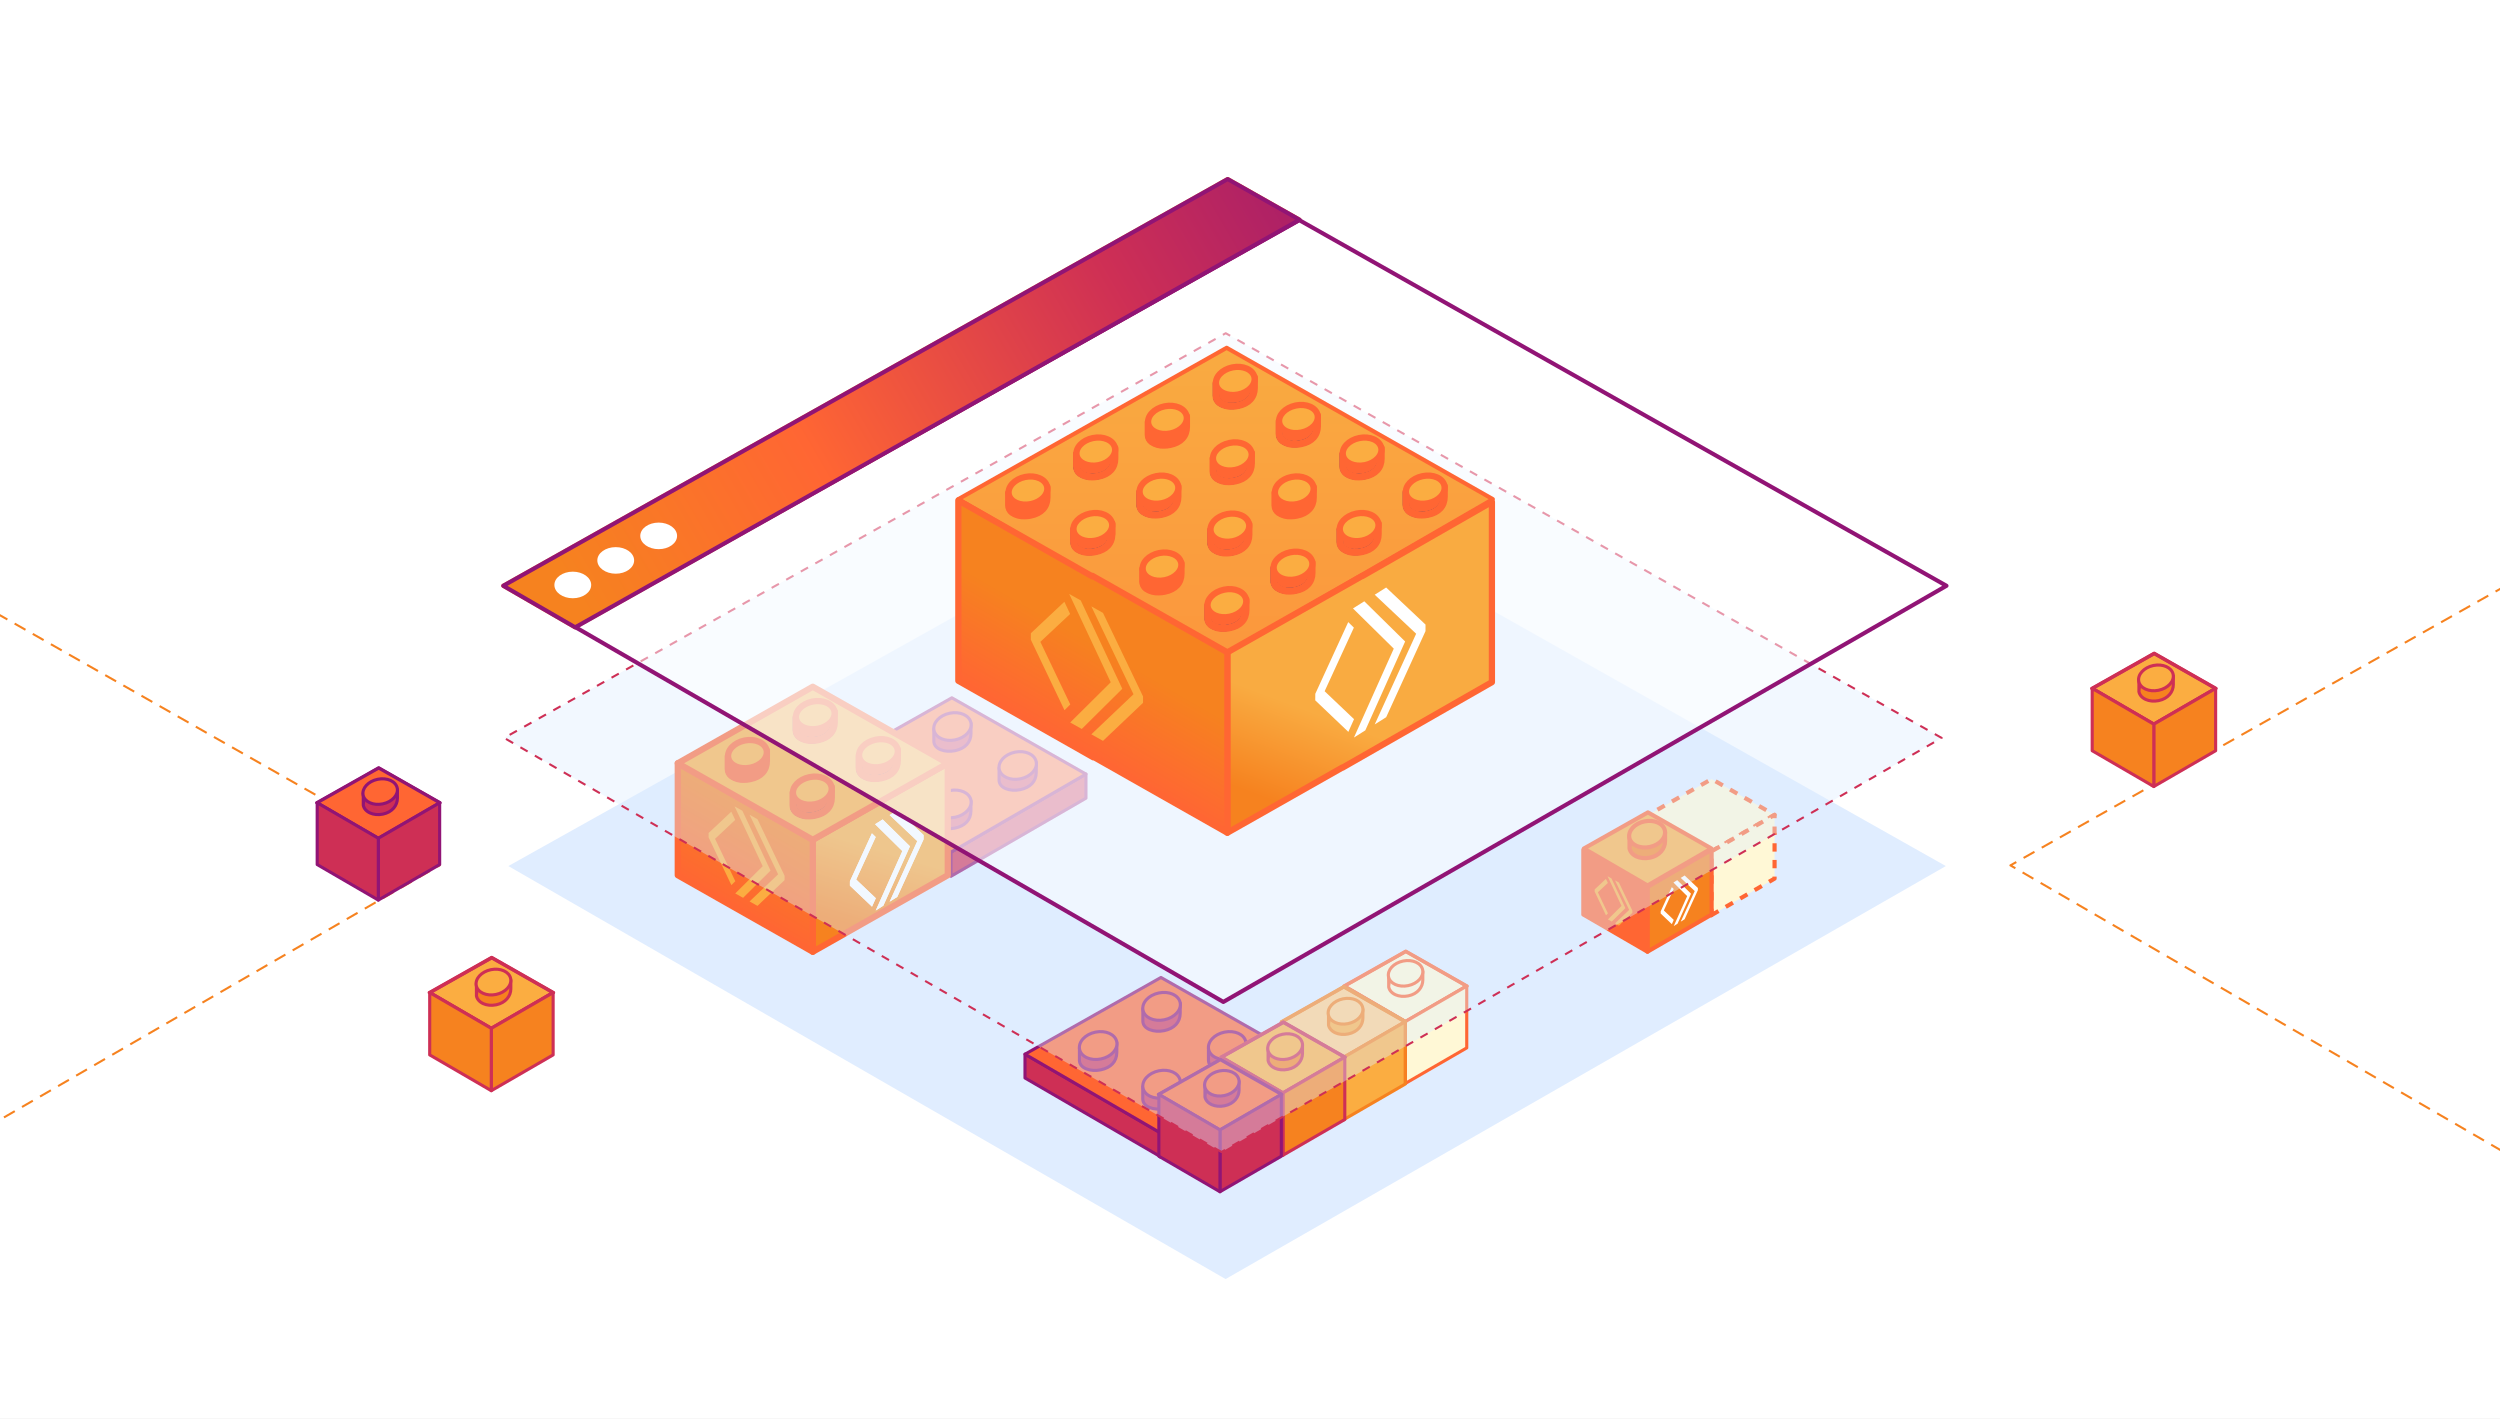 <svg width="740" height="420" viewBox="0 0 740 420" fill="none" xmlns="http://www.w3.org/2000/svg">
<rect x="0" y="0" width="740" height="420" fill="#808080" stroke="none"/>
<g clip-path="url(#clip0_570_1483)">
<rect width="740" height="420" fill="white"/>
<path d="M362.771 378.601L150.467 256.353L364.052 136.867L575.967 256.353L362.771 378.601Z" fill="#E0EDFF"/>
<path d="M281.503 259.236L241.733 236.135V229.131L281.503 252.232V259.236Z" fill="#CE2F55" stroke="#911475" stroke-width="0.925" stroke-linejoin="round"/>
<path d="M281.504 259.361L321.441 236.261V229.131L281.504 252.232V259.361Z" fill="#CE2F55" stroke="#911475" stroke-width="0.925" stroke-linejoin="round"/>
<path d="M281.503 252.231L241.733 229.13L281.743 206.551L321.44 229.13L281.503 252.231Z" fill="#FF6633" stroke="#911475" stroke-width="0.925" stroke-linejoin="round"/>
<path d="M287.393 240.039V237.043L284.805 237.429C283.61 237.019 282.324 236.947 281.09 237.22C280.108 237.419 279.177 237.816 278.356 238.39L276.394 238.682V241.177C276.394 241.573 276.394 241.824 276.394 242.283C276.394 244.653 279.66 245.728 282.655 245.112C285.65 244.496 287.372 242.659 287.393 240.039Z" fill="#CE2F55" stroke="#911475" stroke-width="0.925" stroke-linejoin="round"/>
<path d="M282.741 241.907C285.762 241.286 287.847 239.015 287.399 236.836C286.95 234.656 284.139 233.393 281.119 234.014C278.099 234.635 276.013 236.906 276.461 239.085C276.909 241.265 279.721 242.529 282.741 241.907Z" fill="#FF6633" stroke="#911475" stroke-width="0.925" stroke-linejoin="round"/>
<path d="M287.41 217.127V214.131L284.833 214.517C283.632 214.113 282.345 214.041 281.107 214.308C280.127 214.511 279.197 214.908 278.373 215.477L276.422 215.77V218.265C276.422 218.661 276.422 218.912 276.422 219.382C276.422 221.741 279.678 222.816 282.683 222.2C285.689 221.584 287.389 219.695 287.41 217.127Z" fill="#CE2F55" stroke="#911475" stroke-width="0.925" stroke-linejoin="round"/>
<path d="M282.741 219.003C285.761 218.382 287.847 216.111 287.399 213.931C286.95 211.752 284.139 210.488 281.118 211.11C278.098 211.731 276.013 214.001 276.461 216.181C276.909 218.361 279.721 219.624 282.741 219.003Z" fill="#FF6633" stroke="#911475" stroke-width="0.925" stroke-linejoin="round"/>
<path d="M306.726 228.67V225.674L304.138 226.06C302.943 225.65 301.657 225.578 300.423 225.851C299.439 226.042 298.507 226.441 297.689 227.02L295.727 227.313V229.808C295.727 230.204 295.727 230.455 295.727 230.914C295.727 233.284 298.983 234.359 301.989 233.733C304.994 233.106 306.695 231.279 306.726 228.67Z" fill="#CE2F55" stroke="#911475" stroke-width="0.925" stroke-linejoin="round"/>
<path d="M302.056 230.534C305.076 229.913 307.161 227.642 306.713 225.463C306.265 223.283 303.453 222.019 300.433 222.641C297.413 223.262 295.327 225.533 295.775 227.712C296.224 229.892 299.035 231.156 302.056 230.534Z" fill="#FF6633" stroke="#911475" stroke-width="0.925" stroke-linejoin="round"/>
<path d="M268.751 228.67V225.674L266.163 226.06C264.967 225.65 263.682 225.578 262.448 225.851C261.464 226.042 260.532 226.441 259.714 227.02L257.752 227.313V229.808C257.752 230.204 257.752 230.455 257.752 230.914C257.752 233.284 261.007 234.359 264.013 233.733C267.018 233.106 268.719 231.279 268.751 228.67Z" fill="#CE2F55" stroke="#911475" stroke-width="0.925" stroke-linejoin="round"/>
<path d="M264.079 230.534C267.099 229.913 269.184 227.642 268.736 225.463C268.288 223.283 265.477 222.019 262.456 222.641C259.436 223.262 257.351 225.533 257.799 227.712C258.247 229.892 261.059 231.156 264.079 230.534Z" fill="#FF6633" stroke="#911475" stroke-width="0.925" stroke-linejoin="round"/>
<path d="M280.542 225.926V259.059L240.582 281.718V248.585L280.542 225.926Z" fill="url(#paint0_linear_570_1483)" stroke="#FF6633" stroke-width="1.85" stroke-linejoin="round"/>
<path d="M259.238 265.868L253.426 260.343L259.207 247.765L258.09 246.668L251.577 260.852L251.568 262.146L258.113 268.379L259.238 265.868Z" fill="white"/>
<path d="M261.268 242.558L259.031 243.969L267.099 251.919L259.22 269.503L261.471 268.082L269.345 250.507L261.268 242.558Z" fill="white"/>
<path d="M265.593 239.829L263.329 241.257L271.523 248.972L263.329 266.91L265.598 265.479L273.377 248.45V247.162L265.593 239.829Z" fill="white"/>
<path d="M259.238 265.868L253.426 260.343L259.207 247.765L258.09 246.668L251.577 260.852L251.568 262.146L258.113 268.379L259.238 265.868Z" fill="white"/>
<path d="M261.268 242.558L259.031 243.969L267.099 251.919L259.22 269.503L261.471 268.082L269.345 250.507L261.268 242.558Z" fill="white"/>
<path d="M265.593 239.829L263.329 241.257L271.523 248.972L263.329 266.91L265.598 265.479L273.377 248.45V247.162L265.593 239.829Z" fill="white"/>
<path d="M200.622 225.926V259.059L240.582 281.718V248.585L200.622 225.926Z" fill="url(#paint1_linear_570_1483)" stroke="#FF6633" stroke-width="1.85" stroke-linejoin="round"/>
<path d="M240.582 203.275L200.622 225.927L240.582 248.586L280.542 225.927L240.582 203.275Z" fill="#FBAD41" stroke="#FF6633" stroke-width="1.85" stroke-linejoin="round"/>
<path d="M246.813 213.792V210.74L244.173 211.138C242.956 210.72 241.647 210.647 240.39 210.925C239.39 211.123 238.442 211.529 237.609 212.117L235.615 212.408V216.077C235.615 218.489 238.929 219.582 242.001 218.951C245.074 218.319 246.777 216.453 246.813 213.792Z" fill="#FF6633" stroke="#003682" stroke-width="1.85" stroke-linejoin="round"/>
<path d="M240.334 219.292C238.995 219.358 237.671 218.984 236.565 218.227C236.235 217.98 235.967 217.658 235.784 217.289C235.6 216.919 235.506 216.511 235.508 216.098V212.295L237.637 211.99C238.491 211.398 239.457 210.987 240.476 210.783C241.751 210.513 243.075 210.584 244.315 210.989L247.082 210.57V213.764C247.082 216.545 245.33 218.44 242.207 219.079C241.592 219.215 240.964 219.287 240.334 219.292ZM235.813 212.55V216.098C235.813 216.459 235.898 216.814 236.062 217.134C236.23 217.459 236.474 217.738 236.771 217.951C237.54 218.454 238.405 218.79 239.312 218.937C240.216 219.088 241.141 219.049 242.03 218.823C244.982 218.213 246.621 216.432 246.649 213.813V210.975L244.166 211.344C242.974 210.945 241.696 210.877 240.469 211.145C239.492 211.338 238.566 211.732 237.751 212.302H237.673L235.813 212.55Z" fill="#FF6633" stroke="#FF6633" stroke-width="1.85" stroke-linejoin="round"/>
<path d="M242.165 215.699C245.294 215.068 247.459 212.754 246.99 210.54C246.522 208.326 243.612 207.035 240.483 207.666C237.353 208.298 235.189 210.611 235.657 212.825C236.126 215.039 239.035 216.317 242.165 215.699Z" fill="#FBAD41" stroke="#FF6633" stroke-width="1.85" stroke-linejoin="round"/>
<path d="M226.737 225.316V222.271L224.097 222.662C222.88 222.244 221.571 222.171 220.315 222.449C219.314 222.646 218.366 223.052 217.533 223.641L215.532 223.939V227.608C215.532 230.021 218.846 231.114 221.918 230.447C224.991 229.779 226.701 227.977 226.737 225.316Z" fill="#FF6633" stroke="#FF6633" stroke-width="1.85" stroke-linejoin="round"/>
<path d="M220.251 230.818C218.914 230.887 217.592 230.512 216.49 229.753C216.161 229.505 215.894 229.184 215.709 228.817C215.524 228.449 215.426 228.043 215.425 227.632V223.821L217.554 223.516C218.406 222.922 219.373 222.513 220.393 222.316C221.665 222.041 222.988 222.109 224.225 222.515L227 222.104V225.29C227 228.072 225.247 229.966 222.124 230.605C221.51 230.748 220.881 230.82 220.251 230.818ZM215.738 224.076V227.624C215.74 227.984 215.826 228.337 215.988 228.658C216.151 228.978 216.386 229.256 216.674 229.47C217.443 229.97 218.307 230.306 219.212 230.457C220.117 230.607 221.043 230.568 221.933 230.342C224.885 229.739 226.524 227.951 226.552 225.332V222.494L224.069 222.87C222.878 222.466 221.6 222.394 220.371 222.664C219.393 222.857 218.465 223.251 217.646 223.821H217.576L215.738 224.076Z" fill="#FF6633" stroke="#FF6633" stroke-width="1.85" stroke-linejoin="round"/>
<path d="M222.089 227.234C225.218 226.603 227.383 224.289 226.914 222.068C226.446 219.847 223.536 218.562 220.407 219.194C217.277 219.826 215.113 222.139 215.574 224.36C216.035 226.581 218.952 227.866 222.089 227.234Z" fill="#FBAD41" stroke="#FF6633" stroke-width="1.85" stroke-linejoin="round"/>
<path d="M265.49 225.081V222.029L262.858 222.427C261.641 222.006 260.331 221.932 259.075 222.214C258.075 222.409 257.127 222.812 256.293 223.399L254.292 223.697V227.366C254.292 229.779 257.606 230.871 260.679 230.204C263.752 229.537 265.462 227.735 265.49 225.081Z" fill="#FF6633" stroke="#003682" stroke-width="1.85" stroke-linejoin="round"/>
<path d="M259.011 230.576C257.676 230.645 256.354 230.273 255.25 229.518C254.922 229.268 254.656 228.946 254.471 228.577C254.287 228.208 254.189 227.802 254.186 227.389V223.586L256.315 223.274C257.168 222.682 258.135 222.274 259.153 222.074C260.427 221.805 261.748 221.876 262.985 222.28L265.76 221.861V225.055C265.76 227.836 264.007 229.731 260.885 230.363C260.271 230.506 259.642 230.577 259.011 230.576ZM254.477 223.841V227.389C254.476 227.75 254.562 228.105 254.725 228.425C254.898 228.747 255.14 229.026 255.435 229.242C256.206 229.74 257.07 230.075 257.975 230.228C258.882 230.376 259.81 230.335 260.7 230.107C263.652 229.504 265.285 227.716 265.32 225.14V222.301L262.836 222.67C261.644 222.272 260.367 222.203 259.139 222.472C258.16 222.661 257.231 223.055 256.414 223.628H256.343L254.477 223.841Z" fill="#FF6633" stroke="#FF6633" stroke-width="1.85" stroke-linejoin="round"/>
<path d="M260.864 226.962C263.993 226.331 266.15 224.017 265.689 221.796C265.228 219.575 262.311 218.291 259.182 218.958C256.052 219.625 253.888 221.903 254.349 224.117C254.81 226.331 257.713 227.622 260.864 226.962Z" fill="#FBAD41" stroke="#FF6633" stroke-width="1.85" stroke-linejoin="round"/>
<path d="M245.961 236.132V233.08L243.329 233.477C242.112 233.057 240.802 232.983 239.546 233.265C238.544 233.461 237.594 233.864 236.757 234.45L234.763 234.748V238.417C234.763 240.829 238.077 241.922 241.15 241.255C244.223 240.588 245.905 238.786 245.961 236.132Z" fill="#FF6633" stroke="#003682" stroke-width="1.85" stroke-linejoin="round"/>
<path d="M239.454 241.623C238.118 241.692 236.797 241.32 235.693 240.565C235.365 240.315 235.098 239.993 234.914 239.624C234.729 239.255 234.632 238.849 234.628 238.436V234.633L236.757 234.32C237.611 233.73 238.577 233.321 239.596 233.121C240.871 232.848 242.196 232.919 243.435 233.327L246.21 232.908V236.094C246.21 238.883 244.457 240.771 241.327 241.41C240.713 241.554 240.085 241.625 239.454 241.623ZM234.934 234.888V238.436C234.939 238.797 235.026 239.151 235.189 239.472C235.362 239.794 235.604 240.073 235.899 240.288C236.669 240.788 237.534 241.123 238.439 241.275C239.344 241.423 240.269 241.382 241.157 241.154C244.116 240.551 245.748 238.763 245.784 236.151V233.313L243.293 233.682C242.101 233.283 240.824 233.215 239.596 233.483C238.619 233.674 237.693 234.068 236.878 234.64H236.807L234.934 234.888Z" fill="#FF6633" stroke="#FF6633" stroke-width="1.85" stroke-linejoin="round"/>
<path d="M241.285 238.041C244.421 237.409 246.579 235.096 246.117 232.874C245.656 230.653 242.739 229.369 239.603 230.036C236.466 230.703 234.309 232.981 234.777 235.195C235.246 237.409 238.155 238.672 241.285 238.041Z" fill="#FBAD41" stroke="#FF6633" stroke-width="1.85" stroke-linejoin="round"/>
<path d="M217.652 260.84L211.655 248.289L217.619 242.699L216.468 240.253L209.748 246.564L209.739 247.847L216.491 261.991L217.652 260.84Z" fill="#FBAD41"/>
<path d="M219.746 239.983L217.438 238.69L225.761 256.392L217.633 264.453L219.956 265.753L228.078 257.695L219.746 239.983Z" fill="#FBAD41"/>
<path d="M224.208 242.482L221.872 241.174L230.326 258.793L221.872 266.827L224.213 268.138L232.238 260.511V259.223L224.208 242.482Z" fill="#FBAD41"/>
<path d="M506.54 252.034L487.88 241.196L506.652 230.602L525.273 241.196L506.54 252.034Z" fill="#FFF8D6" stroke="#FF6633" stroke-width="1.233" stroke-linejoin="round" stroke-dasharray="2.47 2.47"/>
<path d="M506.539 270.908L525.272 260.064V241.195L506.539 252.034V270.908Z" fill="#FFF8D6" stroke="#FF6633" stroke-width="1.233" stroke-linejoin="round" stroke-dasharray="2.47 2.47"/>
<path d="M506.54 270.908L487.88 260.064V241.195L506.54 252.034V270.908Z" fill="#FFF8D6" stroke="#FF6633" stroke-width="1.233" stroke-linejoin="round" stroke-dasharray="2.47 2.47"/>
<path d="M487.665 262.101L468.83 251.16L487.779 240.467L506.575 251.16L487.665 262.101Z" fill="#FBAD41" stroke="#FF6633" stroke-width="1.233" stroke-linejoin="round"/>
<path d="M487.652 281.699L506.638 270.694V251.545L487.652 262.545V281.699Z" fill="#F6821F" stroke="#FF6633" stroke-width="1.233" stroke-linejoin="round"/>
<path d="M487.652 281.699L468.667 270.694V251.545L487.652 262.545V281.699Z" fill="#FF6633" stroke="#FF6633" stroke-width="1.233" stroke-linejoin="round"/>
<path d="M492.856 248.995C492.856 251.157 491.281 253.269 488.378 253.866C485.475 254.463 482.772 253.25 482.342 251.157L482.342 247.402L484.452 247.187C485.1 246.779 485.892 246.476 486.819 246.286C488.268 245.988 489.778 246.074 490.926 246.528L492.856 246.331L492.856 248.952C492.856 248.966 492.856 248.981 492.856 248.995Z" fill="#F6821F"/>
<path d="M492.856 248.995L492.239 248.995V248.995L492.856 248.995ZM482.342 251.157H481.725C481.725 251.199 481.729 251.24 481.738 251.281L482.342 251.157ZM482.342 247.402L482.279 246.789C481.964 246.821 481.725 247.086 481.725 247.402H482.342ZM492.856 246.331L493.472 246.331C493.472 246.157 493.398 245.99 493.269 245.874C493.139 245.757 492.967 245.7 492.793 245.718L492.856 246.331ZM492.239 248.995C492.239 250.833 490.902 252.718 488.254 253.262L488.502 254.47C491.661 253.821 493.472 251.481 493.472 248.995L492.239 248.995ZM488.254 253.262C486.915 253.538 485.647 253.39 484.685 252.958C483.722 252.526 483.111 251.836 482.946 251.033L481.738 251.281C482.003 252.571 482.958 253.535 484.18 254.083C485.403 254.632 486.938 254.792 488.502 254.47L488.254 253.262ZM482.958 251.157C482.958 249.602 483.59 248.459 484.78 247.709L484.123 246.666C482.552 247.655 481.725 249.205 481.725 251.157H482.958ZM484.78 247.709C485.354 247.348 486.073 247.069 486.943 246.89L486.695 245.682C485.711 245.884 484.846 246.21 484.123 246.666L484.78 247.709ZM486.943 246.89C488.3 246.611 489.685 246.7 490.699 247.101L491.153 245.954C489.872 245.448 488.236 245.365 486.695 245.682L486.943 246.89ZM490.699 247.101C491.699 247.497 492.232 248.136 492.239 248.957L493.472 248.947C493.46 247.447 492.43 246.46 491.153 245.954L490.699 247.101ZM492.239 248.957C492.239 248.968 492.239 248.979 492.239 248.99L493.472 249C493.472 248.982 493.472 248.964 493.472 248.947L492.239 248.957ZM482.958 251.157L482.958 247.402H481.725L481.725 251.157H482.958ZM482.404 248.016L484.514 247.801L484.389 246.574L482.279 246.789L482.404 248.016ZM484.514 247.801L490.988 247.141L490.863 245.914L484.389 246.574L484.514 247.801ZM490.988 247.141L492.918 246.945L492.793 245.718L490.863 245.914L490.988 247.141ZM492.239 246.331L492.239 248.952L493.472 248.952L493.472 246.331L492.239 246.331ZM492.239 248.952V248.995L493.472 248.995V248.952L492.239 248.952Z" fill="#FF6633"/>
<path d="M488.326 250.713C491.229 250.116 493.234 247.935 492.803 245.841C492.373 243.748 489.67 242.535 486.767 243.132C483.863 243.729 481.859 245.91 482.289 248.003C482.72 250.097 485.422 251.31 488.326 250.713Z" fill="#FBAD41" stroke="#FF6633" stroke-width="1.233" stroke-linejoin="round"/>
<path d="M495.434 272.287L492.499 269.497L495.418 263.147L494.854 262.593L491.565 269.754L491.561 270.407L494.865 273.554L495.434 272.287Z" fill="white"/>
<path d="M496.458 260.517L495.329 261.23L499.402 265.244L495.424 274.122L496.561 273.405L500.536 264.531L496.458 260.517Z" fill="white"/>
<path d="M498.642 259.139L497.499 259.861L501.636 263.756L497.499 272.813L498.644 272.09L502.572 263.492V262.842L498.642 259.139Z" fill="white"/>
<path d="M475.945 270.354L472.968 264.124L475.929 261.349L475.357 260.134L472.022 263.267L472.017 263.904L475.369 270.925L475.945 270.354Z" fill="#FBAD41"/>
<path d="M476.984 260L475.838 259.359L479.97 268.146L475.936 272.147L477.088 272.793L481.12 268.793L476.984 260Z" fill="#FBAD41"/>
<path d="M479.199 261.241L478.04 260.592L482.236 269.338L478.04 273.325L479.202 273.976L483.185 270.19V269.551L479.199 261.241Z" fill="#FBAD41"/>
<path d="M343.399 342.32L303.4 319.086V312.041L343.399 335.275V342.32Z" fill="#CE2F55" stroke="#911475" stroke-width="0.925" stroke-linejoin="round"/>
<path d="M343.399 342.446L383.567 319.212V312.041L343.399 335.275V342.446Z" fill="#CE2F55" stroke="#911475" stroke-width="0.925" stroke-linejoin="round"/>
<path d="M343.399 335.275L303.4 312.041L343.641 289.332L383.566 312.041L343.399 335.275Z" fill="#FF6633" stroke="#911475" stroke-width="0.925" stroke-linejoin="round"/>
<path d="M349.323 323.015V320.002L346.72 320.39C345.517 319.978 344.224 319.906 342.983 320.18C341.996 320.38 341.06 320.78 340.233 321.356L338.26 321.65V324.16C338.26 324.558 338.26 324.81 338.26 325.272C338.26 327.656 341.545 328.737 344.558 328.118C347.57 327.498 349.302 325.65 349.323 323.015Z" fill="#CE2F55" stroke="#911475" stroke-width="0.925" stroke-linejoin="round"/>
<path d="M344.644 324.896C347.682 324.271 349.779 321.987 349.328 319.795C348.878 317.602 346.05 316.332 343.012 316.957C339.975 317.581 337.877 319.865 338.328 322.057C338.779 324.25 341.607 325.52 344.644 324.896Z" fill="#FF6633" stroke="#911475" stroke-width="0.925" stroke-linejoin="round"/>
<path d="M349.34 299.968V296.955L346.748 297.344C345.541 296.937 344.246 296.864 343.001 297.134C342.015 297.337 341.079 297.737 340.251 298.309L338.288 298.603V301.113C338.288 301.512 338.288 301.764 338.288 302.236C338.288 304.609 341.563 305.69 344.586 305.071C347.609 304.451 349.319 302.551 349.34 299.968Z" fill="#CE2F55" stroke="#911475" stroke-width="0.925" stroke-linejoin="round"/>
<path d="M344.644 301.857C347.682 301.232 349.779 298.948 349.328 296.756C348.878 294.563 346.05 293.293 343.012 293.918C339.974 294.542 337.877 296.826 338.328 299.018C338.779 301.211 341.606 302.481 344.644 301.857Z" fill="#FF6633" stroke="#911475" stroke-width="0.925" stroke-linejoin="round"/>
<path d="M368.767 311.58V308.566L366.165 308.955C364.962 308.543 363.669 308.47 362.428 308.745C361.438 308.937 360.501 309.338 359.678 309.921L357.705 310.215V312.724C357.705 313.123 357.705 313.375 357.705 313.837C357.705 316.22 360.98 317.301 364.002 316.672C367.025 316.042 368.736 314.204 368.767 311.58Z" fill="#CE2F55" stroke="#911475" stroke-width="0.925" stroke-linejoin="round"/>
<path d="M364.07 313.454C367.108 312.829 369.205 310.546 368.754 308.353C368.303 306.161 365.475 304.89 362.438 305.515C359.4 306.14 357.303 308.424 357.754 310.616C358.204 312.808 361.032 314.079 364.07 313.454Z" fill="#FF6633" stroke="#911475" stroke-width="0.925" stroke-linejoin="round"/>
<path d="M330.573 311.58V308.566L327.97 308.955C326.768 308.543 325.475 308.47 324.234 308.745C323.244 308.937 322.307 309.338 321.484 309.921L319.51 310.215V312.724C319.51 313.123 319.51 313.375 319.51 313.837C319.51 316.22 322.785 317.301 325.808 316.672C328.831 316.042 330.542 314.204 330.573 311.58Z" fill="#CE2F55" stroke="#911475" stroke-width="0.925" stroke-linejoin="round"/>
<path d="M325.875 313.454C328.912 312.829 331.009 310.546 330.559 308.353C330.108 306.161 327.28 304.89 324.243 305.515C321.205 306.14 319.108 308.424 319.558 310.616C320.009 312.808 322.837 314.079 325.875 313.454Z" fill="#FF6633" stroke="#911475" stroke-width="0.925" stroke-linejoin="round"/>
<path d="M415.996 302.39L397.907 291.883L416.105 281.613L434.156 291.883L415.996 302.39Z" fill="#FFF8D6" stroke="#FF6633" stroke-width="0.925" stroke-linejoin="round"/>
<path d="M415.995 302.471H415.958L397.75 291.878L397.859 291.816L416.095 281.527H416.128L434.298 291.878L434.194 291.94L415.995 302.471ZM398.049 291.883L415.995 302.328L434.032 291.883L416.124 281.694L398.049 291.883Z" fill="#FFF8D6" stroke="#FF6633" stroke-width="0.925" stroke-linejoin="round"/>
<path d="M415.995 320.686L434.155 310.174V291.883L415.995 302.39V320.686Z" fill="#FFF8D6" stroke="#FF6633" stroke-width="0.925" stroke-linejoin="round"/>
<path d="M415.996 320.686L397.907 310.174V291.883L415.996 302.39V320.686Z" fill="#FFF8D6" stroke="#FF6633" stroke-width="0.925" stroke-linejoin="round"/>
<path d="M421.153 290.101C421.153 292.178 419.641 294.206 416.853 294.78C414.064 295.353 411.469 294.188 411.056 292.178L411.056 288.572L413.082 288.365C413.705 287.974 414.465 287.683 415.356 287.499C416.747 287.213 418.197 287.296 419.299 287.732L421.153 287.543L421.153 290.06C421.153 290.074 421.153 290.088 421.153 290.101Z" fill="#FFF8D6"/>
<path d="M411.056 292.178H410.593C410.593 292.209 410.596 292.24 410.603 292.271L411.056 292.178ZM411.056 288.572L411.009 288.112C410.773 288.136 410.593 288.335 410.593 288.572H411.056ZM421.153 287.543L421.615 287.543C421.615 287.412 421.56 287.288 421.463 287.2C421.366 287.112 421.236 287.07 421.106 287.083L421.153 287.543ZM420.69 290.101C420.69 291.935 419.357 293.793 416.76 294.327L416.946 295.233C419.925 294.62 421.615 292.421 421.615 290.101L420.69 290.101ZM416.76 294.327C415.45 294.596 414.204 294.453 413.253 294.026C412.301 293.599 411.678 292.907 411.509 292.085L410.603 292.271C410.847 293.459 411.728 294.355 412.874 294.87C414.021 295.385 415.467 295.537 416.946 295.233L416.76 294.327ZM411.518 292.178C411.518 290.643 412.145 289.502 413.329 288.757L412.836 287.974C411.367 288.899 410.593 290.345 410.593 292.178H411.518ZM413.329 288.757C413.895 288.4 414.601 288.127 415.449 287.952L415.262 287.046C414.329 287.238 413.514 287.547 412.836 287.974L413.329 288.757ZM415.449 287.952C416.771 287.681 418.127 287.765 419.129 288.162L419.47 287.302C418.267 286.826 416.723 286.746 415.262 287.046L415.449 287.952ZM419.129 288.162C420.119 288.554 420.683 289.204 420.69 290.064L421.615 290.056C421.604 288.687 420.667 287.776 419.47 287.302L419.129 288.162ZM420.69 290.064C420.69 290.075 420.69 290.086 420.69 290.098L421.615 290.105C421.615 290.089 421.615 290.072 421.615 290.056L420.69 290.064ZM411.518 292.178L411.518 288.572H410.593L410.593 292.178H411.518ZM411.102 289.032L413.129 288.826L413.035 287.905L411.009 288.112L411.102 289.032ZM413.129 288.826L419.346 288.192L419.253 287.272L413.035 287.905L413.129 288.826ZM419.346 288.192L421.2 288.003L421.106 287.083L419.253 287.272L419.346 288.192ZM420.69 287.543L420.69 290.06L421.615 290.06L421.615 287.543L420.69 287.543ZM420.69 290.06V290.101L421.615 290.101V290.06L420.69 290.06Z" fill="#FF6633"/>
<path d="M416.802 291.748C419.59 291.175 421.515 289.08 421.102 287.07C420.688 285.059 418.093 283.894 415.304 284.468C412.516 285.041 410.591 287.136 411.004 289.146C411.418 291.157 414.013 292.321 416.802 291.748Z" fill="#FFF8D6" stroke="#FF6633" stroke-width="0.925" stroke-linejoin="round"/>
<path d="M397.639 313.036L379.408 302.446L397.749 292.096L415.942 302.446L397.639 313.036Z" fill="#FFCD89" stroke="#F6821F" stroke-width="0.925" stroke-linejoin="round"/>
<path d="M397.639 313.116H397.601L379.25 302.44L379.36 302.378L397.739 292.008H397.773L416.086 302.44L415.98 302.502L397.639 313.116ZM379.551 302.445L397.639 312.972L415.818 302.445L397.768 292.175L379.551 302.445Z" fill="#6ECCE5" stroke="#F6821F" stroke-width="0.925" stroke-linejoin="round"/>
<path d="M397.638 331.475L415.941 320.88V302.445L397.638 313.035V331.475Z" fill="#FBAD41" stroke="#F6821F" stroke-width="0.925" stroke-linejoin="round"/>
<path d="M397.639 331.475L379.408 320.88V302.445L397.639 313.035V331.475Z" fill="#FBAD41" stroke="#F6821F" stroke-width="0.925" stroke-linejoin="round"/>
<path d="M403.418 301.334C403.418 303.427 401.895 305.471 399.084 306.049C396.274 306.627 393.658 305.453 393.242 303.427L393.242 299.793L395.284 299.585C395.912 299.19 396.678 298.896 397.575 298.712C398.977 298.423 400.44 298.507 401.55 298.946L403.418 298.756L403.418 301.292C403.418 301.306 403.418 301.32 403.418 301.334Z" fill="#FBAD41"/>
<path d="M393.242 303.427H392.779C392.779 303.458 392.782 303.489 392.789 303.52L393.242 303.427ZM393.242 299.793L393.195 299.333C392.959 299.357 392.779 299.555 392.779 299.793H393.242ZM403.418 298.756L403.881 298.756C403.881 298.625 403.825 298.5 403.728 298.413C403.631 298.325 403.502 298.282 403.371 298.296L403.418 298.756ZM402.956 301.334C402.956 303.184 401.61 305.058 398.991 305.596L399.178 306.502C402.179 305.885 403.881 303.67 403.881 301.334L402.956 301.334ZM398.991 305.596C397.671 305.868 396.414 305.723 395.455 305.293C394.495 304.862 393.865 304.164 393.695 303.334L392.789 303.52C393.034 304.716 393.921 305.618 395.076 306.137C396.231 306.655 397.688 306.809 399.178 306.502L398.991 305.596ZM393.704 303.427C393.704 301.879 394.336 300.728 395.531 299.976L395.038 299.193C393.558 300.125 392.779 301.581 392.779 303.427H393.704ZM395.531 299.976C396.102 299.616 396.814 299.34 397.669 299.165L397.482 298.259C396.542 298.452 395.721 298.763 395.038 299.193L395.531 299.976ZM397.669 299.165C399.001 298.891 400.369 298.976 401.38 299.376L401.721 298.516C400.51 298.037 398.954 297.956 397.482 298.259L397.669 299.165ZM401.38 299.376C402.378 299.771 402.949 300.428 402.956 301.296L403.881 301.289C403.869 299.911 402.927 298.993 401.721 298.516L401.38 299.376ZM402.956 301.296C402.956 301.308 402.956 301.319 402.956 301.33L403.881 301.338C403.881 301.321 403.881 301.305 403.881 301.289L402.956 301.296ZM393.704 303.427L393.704 299.793H392.779L392.779 303.427H393.704ZM393.288 300.253L395.331 300.045L395.237 299.124L393.195 299.333L393.288 300.253ZM395.331 300.045L401.597 299.406L401.504 298.486L395.237 299.124L395.331 300.045ZM401.597 299.406L403.465 299.216L403.371 298.296L401.504 298.486L401.597 299.406ZM402.956 298.756L402.956 301.292L403.881 301.292L403.881 298.756L402.956 298.756ZM402.956 301.292V301.334L403.881 301.334V301.292H402.956Z" fill="#F6821F"/>
<path d="M399.034 302.993C401.844 302.415 403.784 300.304 403.368 298.277C402.951 296.251 400.335 295.077 397.525 295.655C394.715 296.233 392.774 298.344 393.191 300.37C393.608 302.396 396.224 303.57 399.034 302.993Z" fill="#FFCD89" stroke="#F6821F" stroke-width="0.925" stroke-linejoin="round"/>
<path d="M379.756 323.523L361.525 312.933L379.866 302.582L398.059 312.933L379.756 323.523Z" fill="#FBAD41" stroke="#CE2F55" stroke-width="0.925" stroke-linejoin="round"/>
<path d="M379.756 323.602H379.718L361.367 312.926L361.477 312.864L379.856 302.494H379.89L398.202 312.926L398.097 312.988L379.756 323.602ZM361.668 312.931L379.756 323.459L397.934 312.931L379.885 302.662L361.668 312.931Z" fill="#6ECCE5" stroke="#CE2F55" stroke-width="0.925" stroke-linejoin="round"/>
<path d="M379.755 341.961L398.058 331.367V312.932L379.755 323.522V341.961Z" fill="#F6821F" stroke="#CE2F55" stroke-width="0.925" stroke-linejoin="round"/>
<path d="M379.756 341.961L361.525 331.367V312.932L379.756 323.522V341.961Z" fill="#F6821F" stroke="#CE2F55" stroke-width="0.925" stroke-linejoin="round"/>
<path d="M385.535 311.817C385.535 313.909 384.011 315.954 381.201 316.532C378.391 317.11 375.775 315.936 375.358 313.909L375.358 310.275L377.401 310.067C378.028 309.672 378.794 309.379 379.692 309.194C381.094 308.906 382.556 308.989 383.667 309.429L385.535 309.238L385.535 311.775C385.535 311.789 385.535 311.803 385.535 311.817Z" fill="#F6821F"/>
<path d="M375.358 313.909H374.896C374.896 313.941 374.899 313.972 374.905 314.002L375.358 313.909ZM375.358 310.275L375.311 309.815C375.075 309.839 374.896 310.038 374.896 310.275H375.358ZM385.535 309.238L385.997 309.238C385.997 309.107 385.942 308.983 385.845 308.895C385.748 308.807 385.618 308.765 385.488 308.778L385.535 309.238ZM385.072 311.817C385.072 313.666 383.727 315.54 381.108 316.079L381.294 316.985C384.295 316.368 385.997 314.152 385.997 311.817L385.072 311.817ZM381.108 316.079C379.787 316.35 378.531 316.206 377.571 315.775C376.611 315.344 375.982 314.647 375.811 313.816L374.905 314.002C375.151 315.198 376.038 316.101 377.192 316.619C378.348 317.138 379.804 317.291 381.294 316.985L381.108 316.079ZM375.821 313.909C375.821 312.361 376.453 311.21 377.647 310.458L377.154 309.676C375.675 310.607 374.896 312.063 374.896 313.909H375.821ZM377.647 310.458C378.218 310.099 378.93 309.823 379.785 309.647L379.599 308.741C378.658 308.934 377.838 309.245 377.154 309.676L377.647 310.458ZM379.785 309.647C381.118 309.373 382.486 309.459 383.497 309.859L383.837 308.998C382.626 308.519 381.07 308.439 379.599 308.741L379.785 309.647ZM383.497 309.859C384.495 310.254 385.065 310.91 385.072 311.779L385.997 311.771C385.986 310.393 385.043 309.476 383.837 308.998L383.497 309.859ZM385.072 311.779C385.072 311.79 385.072 311.801 385.072 311.813L385.997 311.82C385.997 311.804 385.997 311.787 385.997 311.771L385.072 311.779ZM375.821 313.909L375.821 310.275H374.896L374.896 313.909H375.821ZM375.405 310.735L377.447 310.527L377.354 309.607L375.311 309.815L375.405 310.735ZM377.447 310.527L383.714 309.889L383.62 308.968L377.354 309.607L377.447 310.527ZM383.714 309.889L385.582 309.698L385.488 308.778L383.62 308.968L383.714 309.889ZM385.072 309.238L385.072 311.775L385.997 311.775L385.997 309.238L385.072 309.238ZM385.072 311.775V311.817L385.997 311.817V311.775H385.072Z" fill="#CE2F55"/>
<path d="M381.15 313.477C383.961 312.899 385.901 310.788 385.484 308.762C385.068 306.735 382.452 305.561 379.642 306.139C376.831 306.717 374.891 308.828 375.308 310.854C375.724 312.881 378.34 314.055 381.15 313.477Z" fill="#FBAD41" stroke="#CE2F55" stroke-width="0.925" stroke-linejoin="round"/>
<path d="M145.423 304.405L127.191 293.815L145.533 283.465L163.726 293.815L145.423 304.405Z" fill="#FBAD41" stroke="#CE2F55" stroke-width="0.925" stroke-linejoin="round"/>
<path d="M145.422 304.485H145.384L127.033 293.809L127.143 293.747L145.523 283.377H145.556L163.869 293.809L163.764 293.871L145.422 304.485ZM127.335 293.814L145.422 304.341L163.601 293.814L145.552 283.544L127.335 293.814Z" fill="#6ECCE5" stroke="#CE2F55" stroke-width="0.925" stroke-linejoin="round"/>
<path d="M145.422 322.844L163.725 312.249V293.814L145.422 304.404V322.844Z" fill="#F6821F" stroke="#CE2F55" stroke-width="0.925" stroke-linejoin="round"/>
<path d="M145.423 322.844L127.191 312.249V293.814L145.423 304.404V322.844Z" fill="#F6821F" stroke="#CE2F55" stroke-width="0.925" stroke-linejoin="round"/>
<path d="M151.202 292.703C151.202 294.796 149.678 296.841 146.868 297.419C144.058 297.996 141.442 296.822 141.025 294.796L141.025 291.162L143.068 290.954C143.695 290.559 144.461 290.265 145.359 290.081C146.761 289.793 148.223 289.876 149.334 290.315L151.202 290.125L151.202 292.662C151.202 292.675 151.202 292.689 151.202 292.703Z" fill="#F6821F"/>
<path d="M141.025 294.796H140.563C140.563 294.827 140.566 294.859 140.572 294.889L141.025 294.796ZM141.025 291.162L140.978 290.702C140.742 290.726 140.563 290.925 140.563 291.162H141.025ZM151.202 290.125L151.664 290.125C151.664 289.994 151.609 289.869 151.512 289.782C151.415 289.694 151.285 289.652 151.155 289.665L151.202 290.125ZM150.739 292.703C150.739 294.553 149.394 296.427 146.775 296.965L146.961 297.872C149.962 297.254 151.664 295.039 151.664 292.703L150.739 292.703ZM146.775 296.965C145.454 297.237 144.198 297.092 143.238 296.662C142.278 296.231 141.649 295.534 141.478 294.703L140.572 294.889C140.818 296.085 141.705 296.988 142.859 297.506C144.015 298.024 145.471 298.178 146.961 297.872L146.775 296.965ZM141.488 294.796C141.488 293.248 142.12 292.097 143.314 291.345L142.821 290.562C141.342 291.494 140.563 292.95 140.563 294.796H141.488ZM143.314 291.345C143.885 290.985 144.597 290.71 145.452 290.534L145.266 289.628C144.325 289.821 143.505 290.132 142.821 290.562L143.314 291.345ZM145.452 290.534C146.785 290.26 148.153 290.345 149.164 290.745L149.504 289.885C148.293 289.406 146.737 289.325 145.266 289.628L145.452 290.534ZM149.164 290.745C150.162 291.14 150.732 291.797 150.739 292.665L151.664 292.658C151.653 291.28 150.71 290.362 149.504 289.885L149.164 290.745ZM150.739 292.665C150.739 292.677 150.739 292.688 150.739 292.7L151.664 292.707C151.664 292.691 151.664 292.674 151.664 292.658L150.739 292.665ZM141.488 294.796L141.488 291.162H140.563L140.563 294.796H141.488ZM141.072 291.622L143.114 291.414L143.021 290.494L140.978 290.702L141.072 291.622ZM143.114 291.414L149.381 290.775L149.287 289.855L143.021 290.494L143.114 291.414ZM149.381 290.775L151.249 290.585L151.155 289.665L149.287 289.855L149.381 290.775ZM150.739 290.125L150.739 292.662L151.664 292.662L151.664 290.125L150.739 290.125ZM150.739 292.662V292.703L151.664 292.703V292.662H150.739Z" fill="#CE2F55"/>
<path d="M146.817 294.362C149.628 293.784 151.568 291.673 151.151 289.646C150.735 287.62 148.119 286.446 145.308 287.024C142.498 287.602 140.558 289.713 140.975 291.739C141.391 293.765 144.007 294.94 146.817 294.362Z" fill="#FBAD41" stroke="#CE2F55" stroke-width="0.925" stroke-linejoin="round"/>
<path d="M361.112 334.537H361.074L342.867 323.944L342.976 323.883L361.212 313.594H361.245L379.415 323.944L379.311 324.006L361.112 334.537ZM343.166 323.949L361.112 334.395L379.149 323.949L361.24 313.76L343.166 323.949Z" fill="#FF6633" stroke="#911475" stroke-width="0.925" stroke-linejoin="round"/>
<path d="M361.112 334.457L343.023 323.949L361.221 313.68L379.273 323.949L361.112 334.457Z" fill="#FF6633" stroke="#911475" stroke-width="0.925" stroke-linejoin="round"/>
<path d="M361.112 352.752L379.272 342.24V323.949L361.112 334.456V352.752Z" fill="#CE2F55" stroke="#911475" stroke-width="0.925" stroke-linejoin="round"/>
<path d="M361.112 352.752L343.023 342.24V323.949L361.112 334.456V352.752Z" fill="#CE2F55" stroke="#911475" stroke-width="0.925" stroke-linejoin="round"/>
<path d="M366.764 322.637C366.764 324.713 365.253 326.742 362.464 327.315C359.676 327.888 357.081 326.723 356.667 324.713L356.667 321.107L358.694 320.901C359.316 320.509 360.077 320.218 360.967 320.035C362.358 319.749 363.809 319.831 364.911 320.267L366.764 320.078L366.764 322.595C366.765 322.609 366.765 322.623 366.764 322.637Z" fill="#CE2F55"/>
<path d="M356.667 324.713H356.205C356.205 324.744 356.208 324.775 356.214 324.806L356.667 324.713ZM356.667 321.107L356.62 320.647C356.384 320.671 356.205 320.87 356.205 321.107H356.667ZM366.764 320.078L367.227 320.078C367.227 319.948 367.171 319.823 367.074 319.735C366.977 319.647 366.848 319.605 366.718 319.618L366.764 320.078ZM366.302 322.637C366.302 324.47 364.968 326.328 362.371 326.862L362.557 327.768C365.537 327.155 367.227 324.956 367.227 322.637L366.302 322.637ZM362.371 326.862C361.061 327.131 359.816 326.988 358.865 326.561C357.913 326.134 357.289 325.443 357.12 324.62L356.214 324.806C356.458 325.994 357.339 326.89 358.486 327.405C359.633 327.92 361.079 328.072 362.557 327.768L362.371 326.862ZM357.13 324.713C357.13 323.178 357.756 322.037 358.94 321.292L358.447 320.509C356.978 321.434 356.205 322.88 356.205 324.713H357.13ZM358.94 321.292C359.507 320.935 360.213 320.662 361.06 320.488L360.874 319.582C359.941 319.773 359.126 320.082 358.447 320.509L358.94 321.292ZM361.06 320.488C362.382 320.216 363.739 320.301 364.741 320.697L365.081 319.837C363.879 319.361 362.334 319.281 360.874 319.582L361.06 320.488ZM364.741 320.697C365.73 321.089 366.295 321.739 366.302 322.599L367.227 322.591C367.216 321.222 366.279 320.311 365.081 319.837L364.741 320.697ZM366.302 322.599C366.302 322.61 366.302 322.621 366.302 322.633L367.227 322.64C367.227 322.624 367.227 322.608 367.227 322.591L366.302 322.599ZM357.13 324.713L357.13 321.107H356.205L356.205 324.713H357.13ZM356.714 321.567L358.741 321.361L358.647 320.441L356.62 320.647L356.714 321.567ZM358.741 321.361L364.958 320.727L364.864 319.807L358.647 320.441L358.741 321.361ZM364.958 320.727L366.811 320.538L366.718 319.618L364.864 319.807L364.958 320.727ZM366.302 320.078L366.302 322.595L367.227 322.595L367.227 320.078L366.302 320.078ZM366.302 322.595V322.637L367.227 322.637V322.595L366.302 322.595Z" fill="#911475"/>
<path d="M362.414 324.285C365.202 323.712 367.127 321.617 366.714 319.607C366.3 317.596 363.705 316.431 360.917 317.005C358.128 317.578 356.203 319.673 356.617 321.683C357.03 323.694 359.625 324.859 362.414 324.285Z" fill="#FF6633" stroke="#911475" stroke-width="0.925" stroke-linejoin="round"/>
<path d="M361.538 340.985L149.233 218.425L362.819 98.635L574.733 218.425L361.538 340.985Z" fill="#E0EDFF" fill-opacity="0.4" stroke="#CE2F55" stroke-width="0.617" stroke-linejoin="round" stroke-dasharray="2.47 2.47"/>
<path d="M836.618 396.484L595.083 256.149L838.076 118.984L1079.17 256.149L836.618 396.484Z" stroke="#F6821F" stroke-width="0.617" stroke-linejoin="round" stroke-dasharray="3.7 2.47"/>
<path d="M-112.432 396.484L-353.967 256.149L-110.974 118.984L130.117 256.149L-112.432 396.484Z" stroke="#F6821F" stroke-width="0.617" stroke-linejoin="round" stroke-dasharray="3.7 2.47"/>
<path fill-rule="evenodd" clip-rule="evenodd" d="M384.665 65.038L170.245 185.69L148.964 173.391L363.392 53L384.665 65.038Z" fill="#F6821F"/>
<path d="M170.245 185.69L169.937 186.224C170.125 186.333 170.358 186.334 170.548 186.227L170.245 185.69ZM384.665 65.038L384.967 65.576C385.161 65.466 385.281 65.261 385.281 65.039C385.282 64.816 385.162 64.611 384.969 64.501L384.665 65.038ZM148.964 173.391L148.662 172.854C148.469 172.962 148.349 173.166 148.348 173.388C148.346 173.609 148.464 173.815 148.656 173.925L148.964 173.391ZM363.392 53L363.695 52.463C363.508 52.357 363.278 52.357 363.09 52.462L363.392 53ZM170.548 186.227L384.967 65.576L384.362 64.501L169.943 185.152L170.548 186.227ZM170.554 185.156L149.273 172.858L148.656 173.925L169.937 186.224L170.554 185.156ZM149.266 173.929L363.694 53.538L363.09 52.462L148.662 172.854L149.266 173.929ZM363.088 53.537L384.361 65.575L384.969 64.501L363.695 52.463L363.088 53.537Z" fill="#F6821F"/>
<path d="M362.108 296.569L170.168 185.552L384.595 65.16L576.144 173.394L362.108 296.569Z" fill="white" fill-opacity="0.5" stroke="#911475" stroke-width="1.233" stroke-linejoin="round"/>
<path fill-rule="evenodd" clip-rule="evenodd" d="M384.665 65.038L170.245 185.69L148.964 173.391L363.392 53L384.665 65.038Z" fill="url(#paint2_linear_570_1483)"/>
<path d="M170.245 185.69L169.937 186.224C170.126 186.333 170.358 186.334 170.548 186.227L170.245 185.69ZM384.665 65.038L384.967 65.576C385.161 65.466 385.281 65.261 385.282 65.039C385.282 64.816 385.162 64.611 384.969 64.501L384.665 65.038ZM148.964 173.391L148.662 172.854C148.469 172.962 148.349 173.166 148.348 173.388C148.346 173.609 148.464 173.815 148.656 173.925L148.964 173.391ZM363.392 53L363.695 52.463C363.508 52.357 363.278 52.357 363.09 52.462L363.392 53ZM170.548 186.227L384.967 65.576L384.363 64.501L169.943 185.152L170.548 186.227ZM170.554 185.156L149.273 172.858L148.656 173.925L169.937 186.224L170.554 185.156ZM149.266 173.929L363.694 53.538L363.09 52.462L148.662 172.854L149.266 173.929ZM363.088 53.537L384.361 65.575L384.969 64.501L363.695 52.463L363.088 53.537Z" fill="#911475"/>
<ellipse cx="169.545" cy="173.147" rx="5.447" ry="3.934" fill="white"/>
<ellipse cx="182.256" cy="165.883" rx="5.447" ry="3.934" fill="white"/>
<ellipse cx="194.967" cy="158.62" rx="5.447" ry="3.934" fill="white"/>
<path d="M329.857 135.989V132.938L327.217 133.335C326 132.917 324.691 132.844 323.435 133.122C322.434 133.321 321.487 133.727 320.653 134.314L318.659 134.605V138.274C318.659 140.687 321.973 141.78 325.045 141.148C328.118 140.516 329.821 138.65 329.857 135.989Z" fill="#FF6633" stroke="#003682" stroke-width="1.85" stroke-linejoin="round"/>
<path d="M323.378 141.489C322.04 141.556 320.716 141.182 319.61 140.425C319.28 140.177 319.012 139.856 318.828 139.486C318.645 139.116 318.55 138.708 318.553 138.296V134.492L320.682 134.187C321.535 133.595 322.501 133.184 323.52 132.98C324.796 132.711 326.12 132.782 327.359 133.186L330.127 132.768V135.961C330.127 138.743 328.374 140.637 325.252 141.276C324.636 141.413 324.008 141.484 323.378 141.489ZM318.858 134.747V138.296C318.858 138.656 318.943 139.011 319.106 139.332C319.275 139.656 319.518 139.936 319.816 140.148C320.584 140.651 321.45 140.987 322.356 141.134C323.26 141.285 324.186 141.246 325.074 141.021C328.026 140.41 329.666 138.629 329.694 136.011V133.172L327.21 133.541C326.018 133.143 324.741 133.074 323.513 133.342C322.537 133.535 321.611 133.929 320.795 134.499H320.717L318.858 134.747Z" fill="#FF6633" stroke="#FF6633" stroke-width="1.85" stroke-linejoin="round"/>
<path d="M325.209 137.899C328.339 137.267 330.503 134.953 330.035 132.739C329.566 130.525 326.657 129.234 323.527 129.865C320.398 130.497 318.233 132.81 318.702 135.024C319.17 137.239 322.08 138.516 325.209 137.899Z" fill="#FBAD41" stroke="#FF6633" stroke-width="1.85" stroke-linejoin="round"/>
<path d="M309.781 147.515V144.471L307.142 144.861C305.924 144.444 304.616 144.37 303.359 144.648C302.358 144.845 301.41 145.252 300.577 145.84L298.576 146.138V149.807C298.576 152.22 301.89 153.313 304.963 152.646C308.036 151.979 309.746 150.176 309.781 147.515Z" fill="#FF6633" stroke="#FF6633" stroke-width="1.85" stroke-linejoin="round"/>
<path d="M348.535 147.28V144.229L345.902 144.626C344.685 144.205 343.376 144.131 342.12 144.413C341.119 144.608 340.171 145.012 339.338 145.598L337.337 145.896V149.565C337.337 151.978 340.651 153.071 343.723 152.404C346.796 151.737 348.506 149.934 348.535 147.28Z" fill="#FF6633" stroke="#003682" stroke-width="1.85" stroke-linejoin="round"/>
<path d="M342.056 152.773C340.72 152.842 339.399 152.471 338.295 151.716C337.966 151.465 337.7 151.144 337.515 150.775C337.331 150.406 337.233 149.999 337.23 149.587V145.783L339.359 145.471C340.212 144.88 341.179 144.471 342.198 144.271C343.471 144.002 344.793 144.073 346.03 144.477L348.804 144.059V147.252C348.804 150.034 347.052 151.928 343.929 152.56C343.315 152.703 342.686 152.775 342.056 152.773ZM337.521 146.038V149.587C337.521 149.947 337.606 150.302 337.769 150.623C337.942 150.944 338.184 151.223 338.479 151.439C339.25 151.937 340.115 152.272 341.02 152.425C341.927 152.573 342.854 152.532 343.745 152.305C346.697 151.701 348.329 149.913 348.364 147.337V144.499L345.881 144.868C344.689 144.469 343.411 144.401 342.183 144.669C341.204 144.859 340.275 145.253 339.458 145.826H339.387L337.521 146.038Z" fill="#FF6633" stroke="#FF6633" stroke-width="1.85" stroke-linejoin="round"/>
<path d="M343.908 149.162C347.038 148.53 349.195 146.217 348.734 143.995C348.272 141.774 345.356 140.49 342.226 141.157C339.097 141.824 336.932 144.102 337.394 146.316C337.855 148.53 340.757 149.822 343.908 149.162Z" fill="#FBAD41" stroke="#FF6633" stroke-width="1.85" stroke-linejoin="round"/>
<path d="M329.005 158.329V155.277L326.373 155.675C325.156 155.254 323.846 155.18 322.59 155.462C321.588 155.658 320.638 156.062 319.801 156.647L317.807 156.945V160.614C317.807 163.027 321.121 164.119 324.194 163.452C327.267 162.785 328.949 160.983 329.005 158.329Z" fill="#FF6633" stroke="#003682" stroke-width="1.85" stroke-linejoin="round"/>
<path d="M362.612 193.58L283.667 147.747L363.088 102.949L441.868 147.747L362.612 193.58Z" fill="url(#paint3_linear_570_1483)" stroke="#FF6633" stroke-width="1.233" stroke-linejoin="round"/>
<path d="M408.675 135.78V132.729L406.035 133.126C404.818 132.708 403.509 132.635 402.253 132.913C401.252 133.112 400.305 133.518 399.471 134.105L397.477 134.396V138.065C397.477 140.478 400.791 141.571 403.864 140.939C406.936 140.307 408.64 138.441 408.675 135.78Z" fill="#FF6633" stroke="#003682" stroke-width="1.85" stroke-linejoin="round"/>
<path d="M402.196 141.28C400.857 141.347 399.534 140.973 398.428 140.216C398.097 139.968 397.83 139.647 397.646 139.277C397.462 138.907 397.368 138.499 397.37 138.087V134.283L399.499 133.978C400.353 133.386 401.319 132.975 402.338 132.771C403.613 132.502 404.938 132.573 406.177 132.977L408.945 132.559V135.752C408.945 138.534 407.192 140.428 404.069 141.067C403.454 141.204 402.826 141.275 402.196 141.28ZM397.676 134.538V138.087C397.675 138.447 397.76 138.802 397.924 139.123C398.093 139.447 398.336 139.727 398.634 139.939C399.402 140.442 400.267 140.778 401.174 140.925C402.078 141.076 403.004 141.037 403.892 140.812C406.844 140.201 408.483 138.42 408.512 135.802V132.963L406.028 133.332C404.836 132.934 403.559 132.865 402.331 133.133C401.354 133.326 400.429 133.72 399.613 134.29H399.535L397.676 134.538Z" fill="#FF6633" stroke="#FF6633" stroke-width="1.85" stroke-linejoin="round"/>
<path d="M404.027 137.69C407.156 137.058 409.321 134.745 408.852 132.53C408.384 130.316 405.475 129.025 402.345 129.656C399.216 130.288 397.051 132.601 397.52 134.815C397.988 137.03 400.897 138.307 404.027 137.69Z" fill="#FBAD41" stroke="#FF6633" stroke-width="1.85" stroke-linejoin="round"/>
<path d="M388.599 147.304V144.26L385.959 144.65C384.742 144.233 383.433 144.159 382.177 144.437C381.176 144.635 380.228 145.041 379.395 145.629L377.394 145.927V149.596C377.394 152.009 380.708 153.102 383.781 152.435C386.854 151.768 388.564 149.965 388.599 147.304Z" fill="#FF6633" stroke="#FF6633" stroke-width="1.85" stroke-linejoin="round"/>
<path d="M382.113 152.804C380.776 152.873 379.454 152.499 378.352 151.74C378.023 151.491 377.756 151.171 377.571 150.803C377.386 150.435 377.288 150.03 377.287 149.618V145.807L379.416 145.502C380.268 144.908 381.235 144.499 382.255 144.303C383.527 144.027 384.85 144.096 386.087 144.501L388.861 144.09V147.276C388.861 150.058 387.109 151.953 383.986 152.591C383.372 152.734 382.743 152.806 382.113 152.804ZM377.599 146.063V149.611C377.602 149.97 377.687 150.324 377.85 150.644C378.013 150.964 378.248 151.242 378.536 151.456C379.305 151.957 380.169 152.293 381.074 152.443C381.979 152.593 382.905 152.554 383.795 152.329C386.747 151.726 388.386 149.937 388.414 147.319V144.48L385.931 144.856C384.74 144.452 383.462 144.381 382.233 144.65C381.255 144.843 380.327 145.237 379.508 145.807H379.437L377.599 146.063Z" fill="#FF6633" stroke="#FF6633" stroke-width="1.85" stroke-linejoin="round"/>
<path d="M383.951 149.221C387.08 148.589 389.245 146.276 388.776 144.054C388.308 141.833 385.398 140.549 382.269 141.18C379.139 141.812 376.975 144.125 377.436 146.347C377.898 148.568 380.814 149.852 383.951 149.221Z" fill="#FBAD41" stroke="#FF6633" stroke-width="1.85" stroke-linejoin="round"/>
<path d="M427.353 147.071V144.02L424.72 144.417C423.503 143.996 422.194 143.922 420.938 144.204C419.937 144.399 418.989 144.803 418.156 145.389L416.155 145.687V149.356C416.155 151.769 419.469 152.862 422.541 152.195C425.614 151.528 427.324 149.725 427.353 147.071Z" fill="#FF6633" stroke="#003682" stroke-width="1.85" stroke-linejoin="round"/>
<path d="M420.873 152.562C419.537 152.631 418.216 152.26 417.112 151.505C416.784 151.255 416.517 150.933 416.333 150.564C416.148 150.195 416.051 149.788 416.048 149.376V145.572L418.177 145.26C419.03 144.669 419.996 144.26 421.015 144.061C422.288 143.791 423.61 143.862 424.847 144.266L427.622 143.848V147.041C427.622 149.823 425.869 151.718 422.747 152.349C422.132 152.492 421.504 152.564 420.873 152.562ZM416.339 145.828V149.376C416.338 149.736 416.423 150.091 416.587 150.412C416.759 150.733 417.002 151.012 417.297 151.228C418.068 151.726 418.932 152.061 419.837 152.214C420.744 152.362 421.672 152.321 422.562 152.094C425.514 151.49 427.146 149.702 427.182 147.126V144.288L424.698 144.657C423.506 144.258 422.229 144.19 421.001 144.458C420.021 144.648 419.093 145.042 418.276 145.615H418.205L416.339 145.828Z" fill="#FF6633" stroke="#FF6633" stroke-width="1.85" stroke-linejoin="round"/>
<path d="M422.725 148.951C425.855 148.319 428.012 146.006 427.551 143.785C427.09 141.563 424.173 140.279 421.044 140.946C417.914 141.613 415.75 143.891 416.211 146.105C416.672 148.319 419.575 149.611 422.725 148.951Z" fill="#FBAD41" stroke="#FF6633" stroke-width="1.85" stroke-linejoin="round"/>
<path d="M407.823 158.12V155.068L405.19 155.466C403.974 155.045 402.664 154.971 401.408 155.253C400.406 155.449 399.456 155.853 398.619 156.438L396.625 156.736V160.405C396.625 162.818 399.939 163.91 403.012 163.243C406.085 162.576 407.766 160.774 407.823 158.12Z" fill="#FF6633" stroke="#003682" stroke-width="1.85" stroke-linejoin="round"/>
<path d="M401.315 163.613C399.98 163.682 398.658 163.311 397.554 162.555C397.226 162.305 396.96 161.983 396.775 161.614C396.591 161.245 396.493 160.839 396.49 160.427V156.623L398.619 156.311C399.472 155.72 400.439 155.312 401.457 155.111C402.733 154.838 404.058 154.909 405.297 155.317L408.071 154.898V158.085C408.071 160.874 406.318 162.761 403.189 163.4C402.575 163.544 401.946 163.616 401.315 163.613ZM396.795 156.878V160.427C396.801 160.787 396.888 161.141 397.05 161.463C397.223 161.784 397.466 162.063 397.76 162.279C398.531 162.778 399.395 163.114 400.301 163.265C401.205 163.413 402.131 163.372 403.019 163.144C405.978 162.541 407.61 160.753 407.645 158.141V155.303L405.155 155.672C403.963 155.274 402.685 155.205 401.457 155.473C400.48 155.664 399.554 156.058 398.739 156.63H398.668L396.795 156.878Z" fill="#FF6633" stroke="#FF6633" stroke-width="1.85" stroke-linejoin="round"/>
<path d="M403.146 160.027C406.283 159.395 408.44 157.082 407.979 154.861C407.518 152.64 404.601 151.355 401.465 152.022C398.328 152.689 396.171 154.967 396.639 157.181C397.107 159.395 400.017 160.658 403.146 160.027Z" fill="#FBAD41" stroke="#FF6633" stroke-width="1.85" stroke-linejoin="round"/>
<path fill-rule="evenodd" clip-rule="evenodd" d="M441.608 168.786L441.608 148.537L403.257 170.518V170.443L363.297 193.102V226.235L363.297 246.485L397.362 227.169L397.358 227.239L441.608 201.919L441.608 181.67L441.608 168.786Z" fill="url(#paint4_linear_570_1483)"/>
<path d="M441.608 148.537L442.533 148.537C442.533 148.207 442.357 147.902 442.072 147.737C441.786 147.571 441.434 147.571 441.148 147.735L441.608 148.537ZM441.608 168.786H442.533H441.608ZM403.257 170.518H402.332C402.332 170.848 402.508 171.153 402.793 171.318C403.079 171.484 403.431 171.485 403.717 171.32L403.257 170.518ZM403.257 170.443H404.182C404.182 170.114 404.007 169.81 403.723 169.644C403.438 169.478 403.087 169.476 402.801 169.639L403.257 170.443ZM363.297 193.102L362.841 192.297C362.551 192.462 362.372 192.769 362.372 193.102H363.297ZM363.297 226.235H362.372H363.297ZM363.297 246.485H362.372C362.372 246.815 362.547 247.119 362.832 247.285C363.116 247.45 363.467 247.453 363.754 247.29L363.297 246.485ZM397.362 227.169L398.286 227.227C398.307 226.888 398.141 226.565 397.853 226.385C397.565 226.205 397.202 226.197 396.906 226.365L397.362 227.169ZM397.358 227.239L396.435 227.182C396.414 227.521 396.58 227.845 396.869 228.025C397.158 228.205 397.522 228.211 397.817 228.042L397.358 227.239ZM441.608 201.919L442.068 202.721C442.355 202.557 442.533 202.25 442.533 201.919H441.608ZM441.608 181.67H440.683H441.608ZM440.683 148.537L440.683 168.786H442.533L442.533 148.537L440.683 148.537ZM403.717 171.32L442.068 149.34L441.148 147.735L402.797 169.715L403.717 171.32ZM402.332 170.443V170.518H404.182V170.443H402.332ZM363.754 193.907L403.713 171.248L402.801 169.639L362.841 192.297L363.754 193.907ZM364.222 226.235V193.102H362.372V226.235H364.222ZM364.222 246.485L364.222 226.235H362.372L362.372 246.485H364.222ZM396.906 226.365L362.841 245.681L363.754 247.29L397.819 227.974L396.906 226.365ZM398.281 227.297L398.286 227.227L396.439 227.111L396.435 227.182L398.281 227.297ZM441.149 201.116L396.899 226.437L397.817 228.042L442.068 202.721L441.149 201.116ZM440.683 181.67L440.683 201.919H442.533L442.533 181.67H440.683ZM440.683 168.786L440.683 181.67H442.533L442.533 168.786H440.683Z" fill="#FF6633"/>
<path fill-rule="evenodd" clip-rule="evenodd" d="M363.296 226.233V246.484L323.626 223.99V224.169L283.667 201.511V168.378L283.667 168.378V148.127L323.336 170.621V170.442L363.296 193.1V226.233L363.296 226.233Z" fill="url(#paint5_linear_570_1483)"/>
<path d="M363.296 226.233L363.749 225.427C363.463 225.266 363.113 225.269 362.829 225.435C362.545 225.601 362.371 225.905 362.371 226.233H363.296ZM363.296 246.484L362.84 247.288C363.126 247.451 363.477 247.449 363.762 247.283C364.046 247.117 364.221 246.813 364.221 246.484H363.296ZM323.626 223.99L324.083 223.185C323.796 223.023 323.445 223.025 323.161 223.19C322.876 223.356 322.701 223.66 322.701 223.99H323.626ZM323.626 224.169L323.17 224.974C323.456 225.136 323.808 225.134 324.092 224.969C324.376 224.803 324.551 224.499 324.551 224.169H323.626ZM283.667 201.511H282.742C282.742 201.844 282.921 202.151 283.21 202.315L283.667 201.511ZM283.667 168.378L284.117 167.57C283.831 167.41 283.481 167.414 283.198 167.58C282.915 167.746 282.742 168.049 282.742 168.378H283.667ZM283.667 168.378L283.216 169.185C283.502 169.345 283.852 169.341 284.135 169.175C284.418 169.009 284.592 168.706 284.592 168.378H283.667ZM283.667 148.127L284.123 147.322C283.837 147.16 283.485 147.162 283.201 147.328C282.917 147.493 282.742 147.798 282.742 148.127H283.667ZM323.336 170.621L322.88 171.426C323.166 171.588 323.517 171.586 323.802 171.42C324.086 171.255 324.261 170.95 324.261 170.621H323.336ZM323.336 170.442L323.792 169.637C323.506 169.475 323.155 169.477 322.871 169.642C322.586 169.808 322.411 170.112 322.411 170.442H323.336ZM363.296 193.1H364.221C364.221 192.767 364.042 192.46 363.752 192.296L363.296 193.1ZM363.296 226.233L362.843 227.04C363.129 227.201 363.479 227.198 363.763 227.032C364.047 226.866 364.221 226.562 364.221 226.233H363.296ZM362.371 226.233V246.484H364.221V226.233H362.371ZM363.752 245.679L324.083 223.185L323.17 224.794L362.84 247.288L363.752 245.679ZM322.701 223.99V224.169H324.551V223.99H322.701ZM324.083 223.365L284.123 200.706L283.21 202.315L323.17 224.974L324.083 223.365ZM284.592 201.511V168.378H282.742V201.511H284.592ZM283.216 169.185L283.216 169.185L284.117 167.57L284.117 167.57L283.216 169.185ZM284.592 168.378V148.127H282.742V168.378H284.592ZM283.21 148.932L322.88 171.426L323.792 169.817L284.123 147.322L283.21 148.932ZM324.261 170.621V170.442H322.411V170.621H324.261ZM322.88 171.246L362.84 193.905L363.752 192.296L323.792 169.637L322.88 171.246ZM362.371 193.1V226.233H364.221V193.1H362.371ZM363.75 225.427L363.749 225.427L362.842 227.04L362.843 227.04L363.75 225.427Z" fill="#FF6633"/>
<path d="M369.528 158.303V155.252L366.888 155.649C365.67 155.232 364.362 155.158 363.105 155.436C362.105 155.635 361.157 156.041 360.324 156.629L358.329 156.92V160.588C358.329 163.001 361.643 164.094 364.716 163.462C367.789 162.831 369.492 160.965 369.528 158.303Z" fill="#FF6633" stroke="#003682" stroke-width="1.85" stroke-linejoin="round"/>
<path d="M363.049 163.803C361.71 163.87 360.387 163.496 359.281 162.739C358.95 162.492 358.683 162.17 358.499 161.8C358.315 161.431 358.221 161.023 358.223 160.61V156.806L360.352 156.501C361.206 155.909 362.172 155.499 363.191 155.295C364.466 155.025 365.791 155.096 367.03 155.501L369.798 155.082V158.275C369.798 161.057 368.045 162.952 364.922 163.591C364.307 163.727 363.679 163.799 363.049 163.803ZM358.529 157.062V160.61C358.528 160.97 358.613 161.325 358.777 161.646C358.946 161.97 359.189 162.25 359.487 162.462C360.255 162.966 361.12 163.302 362.027 163.449C362.931 163.599 363.857 163.561 364.745 163.335C367.697 162.725 369.336 160.944 369.365 158.325V155.486L366.881 155.856C365.689 155.457 364.412 155.388 363.184 155.657C362.207 155.85 361.282 156.243 360.466 156.814H360.388L358.529 157.062Z" fill="#FF6633" stroke="#FF6633" stroke-width="1.85" stroke-linejoin="round"/>
<path d="M364.88 160.211C368.009 159.579 370.174 157.266 369.706 155.052C369.237 152.838 366.328 151.546 363.198 152.178C360.069 152.809 357.904 155.123 358.373 157.337C358.841 159.551 361.75 160.828 364.88 160.211Z" fill="#FBAD41" stroke="#FF6633" stroke-width="1.85" stroke-linejoin="round"/>
<path d="M349.452 169.828V166.783L346.812 167.173C345.595 166.756 344.286 166.682 343.03 166.961C342.029 167.158 341.081 167.564 340.248 168.153L338.247 168.451V172.12C338.247 174.532 341.561 175.625 344.634 174.958C347.707 174.291 349.417 172.489 349.452 169.828Z" fill="#FF6633" stroke="#FF6633" stroke-width="1.85" stroke-linejoin="round"/>
<path d="M329.194 158.013V154.969L326.554 155.359C325.337 154.942 324.028 154.868 322.772 155.146C321.771 155.344 320.823 155.75 319.99 156.338L317.989 156.636V160.305C317.989 162.718 321.303 163.811 324.376 163.144C327.449 162.477 329.159 160.674 329.194 158.013Z" fill="#FF6633" stroke="#FF6633" stroke-width="1.85" stroke-linejoin="round"/>
<path d="M309.889 147.287V144.242L307.249 144.632C306.032 144.215 304.723 144.141 303.466 144.42C302.466 144.617 301.518 145.023 300.685 145.612L298.683 145.91V149.579C298.683 151.991 301.997 153.084 305.07 152.417C308.143 151.75 309.853 149.948 309.889 147.287Z" fill="#FF6633" stroke="#FF6633" stroke-width="1.85" stroke-linejoin="round"/>
<path d="M342.966 175.328C341.629 175.396 340.307 175.022 339.205 174.263C338.877 174.015 338.61 173.694 338.424 173.326C338.239 172.959 338.142 172.553 338.141 172.141V168.331L340.269 168.025C341.121 167.431 342.088 167.023 343.108 166.826C344.38 166.551 345.703 166.619 346.94 167.025L349.715 166.613V169.8C349.715 172.581 347.962 174.476 344.84 175.115C344.225 175.258 343.597 175.329 342.966 175.328ZM338.453 168.586V172.134C338.455 172.493 338.541 172.847 338.703 173.167C338.866 173.488 339.101 173.766 339.389 173.979C340.158 174.48 341.022 174.816 341.927 174.966C342.832 175.117 343.759 175.078 344.648 174.852C347.6 174.249 349.239 172.461 349.268 169.842V167.004L346.784 167.38C345.593 166.975 344.315 166.904 343.087 167.174C342.108 167.367 341.18 167.761 340.362 168.331H340.291L338.453 168.586Z" fill="#FF6633" stroke="#FF6633" stroke-width="1.85" stroke-linejoin="round"/>
<path d="M344.803 171.744C347.933 171.112 350.097 168.799 349.629 166.578C349.161 164.357 346.251 163.072 343.122 163.704C339.992 164.335 337.828 166.649 338.289 168.87C338.75 171.091 341.667 172.376 344.803 171.744Z" fill="#FBAD41" stroke="#FF6633" stroke-width="1.85" stroke-linejoin="round"/>
<path d="M388.205 169.594V166.543L385.572 166.94C384.356 166.52 383.046 166.446 381.79 166.727C380.79 166.922 379.842 167.326 379.008 167.913L377.007 168.211V171.879C377.007 174.292 380.321 175.385 383.394 174.718C386.467 174.051 388.177 172.248 388.205 169.594Z" fill="#FF6633" stroke="#003682" stroke-width="1.85" stroke-linejoin="round"/>
<path d="M381.726 175.085C380.391 175.155 379.069 174.783 377.965 174.028C377.637 173.778 377.371 173.456 377.186 173.087C377.001 172.718 376.904 172.312 376.901 171.899V168.096L379.03 167.783C379.883 167.192 380.849 166.784 381.868 166.584C383.141 166.314 384.463 166.385 385.7 166.79L388.475 166.371V169.564C388.475 172.346 386.722 174.241 383.6 174.873C382.985 175.016 382.357 175.087 381.726 175.085ZM377.192 168.351V171.899C377.191 172.259 377.276 172.614 377.44 172.935C377.613 173.257 377.855 173.536 378.15 173.751C378.921 174.249 379.785 174.585 380.69 174.738C381.597 174.886 382.525 174.845 383.415 174.617C386.367 174.014 387.999 172.226 388.035 169.65V166.811L385.551 167.18C384.359 166.782 383.082 166.713 381.854 166.981C380.874 167.171 379.946 167.565 379.129 168.138H379.058L377.192 168.351Z" fill="#FF6633" stroke="#FF6633" stroke-width="1.85" stroke-linejoin="round"/>
<path d="M383.579 171.474C386.708 170.843 388.865 168.529 388.404 166.308C387.943 164.087 385.026 162.802 381.897 163.469C378.767 164.136 376.603 166.414 377.064 168.629C377.525 170.843 380.428 172.134 383.579 171.474Z" fill="#FBAD41" stroke="#FF6633" stroke-width="1.85" stroke-linejoin="round"/>
<path d="M368.676 180.643V177.592L366.043 177.989C364.827 177.568 363.517 177.495 362.261 177.776C361.259 177.972 360.309 178.376 359.472 178.961L357.478 179.259V182.928C357.478 185.341 360.792 186.434 363.865 185.767C366.938 185.1 368.619 183.297 368.676 180.643Z" fill="#FF6633" stroke="#003682" stroke-width="1.85" stroke-linejoin="round"/>
<path d="M362.169 186.134C360.833 186.203 359.512 185.832 358.408 185.077C358.08 184.827 357.813 184.505 357.629 184.136C357.444 183.767 357.347 183.361 357.343 182.948V179.144L359.472 178.832C360.326 178.241 361.292 177.833 362.311 177.633C363.586 177.36 364.911 177.431 366.15 177.839L368.925 177.42V180.606C368.925 183.395 367.172 185.283 364.042 185.921C363.428 186.066 362.799 186.137 362.169 186.134ZM357.648 179.4V182.948C357.654 183.308 357.741 183.663 357.904 183.984C358.076 184.306 358.319 184.585 358.614 184.8C359.384 185.299 360.249 185.635 361.154 185.787C362.059 185.935 362.984 185.894 363.872 185.666C366.831 185.063 368.463 183.274 368.499 180.663V177.824L366.008 178.193C364.816 177.795 363.539 177.726 362.311 177.995C361.334 178.185 360.408 178.58 359.593 179.151H359.522L357.648 179.4Z" fill="#FF6633" stroke="#FF6633" stroke-width="1.85" stroke-linejoin="round"/>
<path d="M364 182.552C367.137 181.921 369.294 179.607 368.833 177.386C368.372 175.165 365.455 173.88 362.318 174.548C359.182 175.215 357.024 177.493 357.493 179.707C357.961 181.921 360.871 183.184 364 182.552Z" fill="#FBAD41" stroke="#FF6633" stroke-width="1.85" stroke-linejoin="round"/>
<path d="M371.137 114.866V111.814L368.497 112.212C367.28 111.794 365.971 111.721 364.714 111.999C363.714 112.198 362.766 112.604 361.933 113.191L359.939 113.482V117.151C359.939 119.564 363.253 120.657 366.325 120.025C369.398 119.393 371.101 117.527 371.137 114.866Z" fill="#FF6633" stroke="#003682" stroke-width="1.85" stroke-linejoin="round"/>
<path d="M364.658 120.366C363.319 120.433 361.996 120.059 360.89 119.302C360.559 119.054 360.291 118.733 360.108 118.363C359.924 117.993 359.83 117.585 359.832 117.173V113.369L361.961 113.064C362.815 112.472 363.781 112.061 364.8 111.857C366.075 111.588 367.399 111.659 368.639 112.063L371.406 111.645V114.838C371.406 117.62 369.654 119.514 366.531 120.153C365.916 120.29 365.288 120.361 364.658 120.366ZM360.137 113.624V117.173C360.137 117.533 360.222 117.888 360.386 118.209C360.554 118.533 360.798 118.813 361.095 119.025C361.864 119.528 362.729 119.864 363.636 120.011C364.54 120.162 365.465 120.123 366.354 119.898C369.306 119.287 370.945 117.506 370.974 114.888V112.049L368.49 112.418C367.298 112.02 366.02 111.951 364.793 112.219C363.816 112.412 362.891 112.806 362.075 113.376H361.997L360.137 113.624Z" fill="#FF6633" stroke="#FF6633" stroke-width="1.85" stroke-linejoin="round"/>
<path d="M366.489 116.775C369.618 116.144 371.783 113.83 371.314 111.616C370.846 109.402 367.936 108.111 364.807 108.742C361.677 109.374 359.513 111.687 359.981 113.901C360.45 116.116 363.359 117.393 366.489 116.775Z" fill="#FBAD41" stroke="#FF6633" stroke-width="1.85" stroke-linejoin="round"/>
<path d="M351.061 126.39V123.346L348.421 123.736C347.204 123.319 345.895 123.245 344.639 123.523C343.638 123.72 342.69 124.127 341.857 124.715L339.856 125.013V128.682C339.856 131.095 343.17 132.188 346.242 131.521C349.315 130.854 351.025 129.051 351.061 126.39Z" fill="#FF6633" stroke="#FF6633" stroke-width="1.85" stroke-linejoin="round"/>
<path d="M344.575 131.89C343.238 131.959 341.916 131.585 340.814 130.826C340.485 130.577 340.218 130.257 340.033 129.889C339.848 129.521 339.75 129.116 339.749 128.704V124.893L341.878 124.588C342.73 123.994 343.697 123.585 344.717 123.389C345.989 123.113 347.312 123.182 348.549 123.587L351.323 123.176V126.362C351.323 129.144 349.571 131.039 346.448 131.677C345.834 131.82 345.205 131.892 344.575 131.89ZM340.062 125.149V128.697C340.064 129.056 340.149 129.41 340.312 129.73C340.475 130.05 340.71 130.328 340.998 130.542C341.767 131.043 342.631 131.379 343.536 131.529C344.441 131.679 345.367 131.64 346.257 131.415C349.209 130.811 350.848 129.023 350.876 126.405V123.566L348.393 123.942C347.202 123.538 345.924 123.467 344.695 123.736C343.717 123.929 342.789 124.323 341.97 124.893H341.899L340.062 125.149Z" fill="#FF6633" stroke="#FF6633" stroke-width="1.85" stroke-linejoin="round"/>
<path d="M346.413 128.307C349.542 127.675 351.707 125.362 351.239 123.14C350.77 120.919 347.861 119.635 344.731 120.266C341.602 120.898 339.437 123.211 339.898 125.432C340.36 127.654 343.276 128.938 346.413 128.307Z" fill="#FBAD41" stroke="#FF6633" stroke-width="1.85" stroke-linejoin="round"/>
<path d="M389.814 126.157V123.105L387.182 123.503C385.965 123.082 384.655 123.008 383.399 123.29C382.399 123.485 381.451 123.889 380.617 124.475L378.616 124.773V128.442C378.616 130.855 381.93 131.948 385.003 131.281C388.076 130.613 389.786 128.811 389.814 126.157Z" fill="#FF6633" stroke="#003682" stroke-width="1.85" stroke-linejoin="round"/>
<path d="M383.335 131.648C382 131.717 380.678 131.346 379.574 130.591C379.246 130.34 378.98 130.019 378.795 129.65C378.611 129.281 378.513 128.874 378.51 128.462V124.658L380.639 124.346C381.492 123.755 382.458 123.346 383.477 123.146C384.75 122.877 386.072 122.948 387.309 123.352L390.084 122.934V126.127C390.084 128.909 388.331 130.803 385.209 131.435C384.594 131.578 383.966 131.65 383.335 131.648ZM378.801 124.913V128.462C378.8 128.822 378.885 129.177 379.049 129.498C379.222 129.819 379.464 130.098 379.759 130.314C380.53 130.812 381.394 131.147 382.299 131.3C383.206 131.448 384.134 131.407 385.024 131.18C387.976 130.576 389.608 128.788 389.644 126.212V123.374L387.16 123.743C385.968 123.344 384.691 123.276 383.463 123.544C382.483 123.734 381.555 124.128 380.738 124.701H380.667L378.801 124.913Z" fill="#FF6633" stroke="#FF6633" stroke-width="1.85" stroke-linejoin="round"/>
<path d="M385.188 128.039C388.317 127.407 390.474 125.094 390.013 122.872C389.552 120.651 386.635 119.367 383.506 120.034C380.376 120.701 378.212 122.979 378.673 125.193C379.134 127.407 382.037 128.699 385.188 128.039Z" fill="#FBAD41" stroke="#FF6633" stroke-width="1.85" stroke-linejoin="round"/>
<path d="M370.285 137.206V134.154L367.653 134.552C366.436 134.131 365.126 134.057 363.87 134.339C362.868 134.535 361.918 134.939 361.081 135.524L359.087 135.822V139.491C359.087 141.904 362.401 142.996 365.474 142.329C368.547 141.662 370.229 139.86 370.285 137.206Z" fill="#FF6633" stroke="#003682" stroke-width="1.85" stroke-linejoin="round"/>
<path d="M363.778 142.699C362.442 142.768 361.12 142.396 360.016 141.641C359.688 141.391 359.422 141.069 359.237 140.7C359.053 140.331 358.955 139.925 358.952 139.512V135.709L361.081 135.397C361.935 134.806 362.901 134.398 363.92 134.197C365.195 133.924 366.52 133.995 367.759 134.403L370.533 133.984V137.171C370.533 139.96 368.781 141.847 365.651 142.486C365.037 142.63 364.408 142.701 363.778 142.699ZM359.257 135.964V139.512C359.263 139.873 359.35 140.227 359.513 140.549C359.685 140.87 359.928 141.149 360.222 141.365C360.993 141.864 361.857 142.2 362.763 142.351C363.667 142.499 364.593 142.458 365.481 142.23C368.44 141.627 370.072 139.839 370.108 137.227V134.389L367.617 134.758C366.425 134.359 365.147 134.291 363.92 134.559C362.942 134.75 362.016 135.144 361.202 135.716H361.131L359.257 135.964Z" fill="#FF6633" stroke="#FF6633" stroke-width="1.85" stroke-linejoin="round"/>
<path d="M365.609 139.115C368.745 138.483 370.903 136.17 370.441 133.949C369.98 131.727 367.063 130.443 363.927 131.11C360.79 131.777 358.633 134.055 359.101 136.269C359.57 138.483 362.479 139.746 365.609 139.115Z" fill="#FBAD41" stroke="#FF6633" stroke-width="1.85" stroke-linejoin="round"/>
<path d="M329.844 135.78V132.729L327.204 133.126C325.987 132.708 324.678 132.635 323.422 132.913C322.421 133.112 321.474 133.518 320.64 134.105L318.646 134.396V138.065C318.646 140.478 321.96 141.571 325.033 140.939C328.105 140.307 329.809 138.441 329.844 135.78Z" fill="#FF6633" stroke="#003682" stroke-width="1.85" stroke-linejoin="round"/>
<path d="M323.365 141.28C322.027 141.347 320.703 140.973 319.597 140.216C319.267 139.968 318.999 139.647 318.815 139.277C318.631 138.907 318.537 138.499 318.54 138.087V134.283L320.669 133.978C321.522 133.386 322.488 132.975 323.507 132.771C324.783 132.502 326.107 132.573 327.346 132.977L330.114 132.559V135.752C330.114 138.534 328.361 140.428 325.239 141.067C324.623 141.204 323.995 141.275 323.365 141.28ZM318.845 134.538V138.087C318.844 138.447 318.93 138.802 319.093 139.123C319.262 139.447 319.505 139.727 319.803 139.939C320.571 140.442 321.437 140.778 322.343 140.925C323.247 141.076 324.173 141.037 325.061 140.812C328.013 140.201 329.653 138.42 329.681 135.802V132.963L327.197 133.332C326.005 132.934 324.728 132.865 323.5 133.133C322.524 133.326 321.598 133.72 320.782 134.29H320.704L318.845 134.538Z" fill="#FF6633" stroke="#FF6633" stroke-width="1.85" stroke-linejoin="round"/>
<path d="M325.196 137.69C328.326 137.058 330.49 134.745 330.022 132.53C329.553 130.316 326.644 129.025 323.514 129.656C320.385 130.288 318.22 132.601 318.689 134.815C319.157 137.03 322.067 138.307 325.196 137.69Z" fill="#FBAD41" stroke="#FF6633" stroke-width="1.85" stroke-linejoin="round"/>
<path d="M309.768 147.306V144.262L307.128 144.652C305.911 144.235 304.602 144.161 303.346 144.439C302.345 144.636 301.397 145.043 300.564 145.631L298.563 145.929V149.598C298.563 152.011 301.877 153.104 304.95 152.437C308.023 151.77 309.733 149.967 309.768 147.306Z" fill="#FF6633" stroke="#FF6633" stroke-width="1.85" stroke-linejoin="round"/>
<path d="M303.282 152.804C301.946 152.873 300.624 152.499 299.521 151.74C299.193 151.491 298.926 151.171 298.741 150.803C298.555 150.435 298.458 150.03 298.457 149.618V145.807L300.586 145.502C301.437 144.908 302.404 144.499 303.424 144.303C304.696 144.027 306.019 144.096 307.256 144.501L310.031 144.09V147.276C310.031 150.058 308.278 151.953 305.156 152.591C304.542 152.734 303.913 152.806 303.282 152.804ZM298.769 146.063V149.611C298.771 149.97 298.857 150.324 299.019 150.644C299.182 150.964 299.417 151.242 299.706 151.456C300.474 151.957 301.338 152.293 302.243 152.443C303.148 152.593 304.075 152.554 304.964 152.329C307.916 151.726 309.555 149.937 309.584 147.319V144.48L307.1 144.856C305.909 144.452 304.631 144.381 303.403 144.65C302.424 144.843 301.496 145.237 300.678 145.807H300.607L298.769 146.063Z" fill="#FF6633" stroke="#FF6633" stroke-width="1.85" stroke-linejoin="round"/>
<path d="M305.12 149.221C308.25 148.589 310.414 146.276 309.946 144.054C309.477 141.833 306.568 140.549 303.438 141.18C300.309 141.812 298.144 144.125 298.606 146.347C299.067 148.568 301.983 149.852 305.12 149.221Z" fill="#FBAD41" stroke="#FF6633" stroke-width="1.85" stroke-linejoin="round"/>
<path d="M348.522 147.071V144.02L345.889 144.417C344.672 143.996 343.363 143.922 342.107 144.204C341.106 144.399 340.158 144.803 339.325 145.389L337.324 145.687V149.356C337.324 151.769 340.638 152.862 343.71 152.195C346.783 151.528 348.493 149.725 348.522 147.071Z" fill="#FF6633" stroke="#003682" stroke-width="1.85" stroke-linejoin="round"/>
<path d="M342.043 152.564C340.707 152.633 339.386 152.262 338.282 151.507C337.954 151.256 337.687 150.935 337.503 150.566C337.318 150.197 337.22 149.79 337.217 149.378V145.574L339.346 145.262C340.199 144.671 341.166 144.262 342.185 144.062C343.458 143.793 344.78 143.864 346.017 144.268L348.791 143.85V147.043C348.791 149.825 347.039 151.72 343.916 152.351C343.302 152.494 342.673 152.566 342.043 152.564ZM337.508 145.829V149.378C337.508 149.738 337.593 150.093 337.756 150.414C337.929 150.735 338.172 151.014 338.466 151.23C339.237 151.728 340.102 152.063 341.007 152.216C341.914 152.364 342.841 152.323 343.732 152.096C346.684 151.492 348.316 149.704 348.351 147.128V144.29L345.868 144.659C344.676 144.26 343.398 144.192 342.17 144.46C341.191 144.65 340.262 145.044 339.445 145.617H339.374L337.508 145.829Z" fill="#FF6633" stroke="#FF6633" stroke-width="1.85" stroke-linejoin="round"/>
<path d="M343.895 148.953C347.025 148.321 349.182 146.008 348.721 143.786C348.259 141.565 345.343 140.281 342.213 140.948C339.084 141.615 336.919 143.893 337.381 146.107C337.842 148.321 340.744 149.613 343.895 148.953Z" fill="#FBAD41" stroke="#FF6633" stroke-width="1.85" stroke-linejoin="round"/>
<path d="M328.993 158.12V155.068L326.36 155.466C325.143 155.045 323.834 154.971 322.578 155.253C321.575 155.449 320.625 155.853 319.789 156.438L317.795 156.736V160.405C317.795 162.818 321.109 163.91 324.181 163.243C327.254 162.576 328.936 160.774 328.993 158.12Z" fill="#FF6633" stroke="#003682" stroke-width="1.85" stroke-linejoin="round"/>
<path d="M322.485 163.613C321.149 163.682 319.828 163.311 318.724 162.555C318.396 162.305 318.129 161.983 317.945 161.614C317.76 161.245 317.663 160.839 317.659 160.427V156.623L319.788 156.311C320.642 155.72 321.608 155.312 322.627 155.111C323.902 154.838 325.227 154.909 326.466 155.317L329.241 154.898V158.085C329.241 160.874 327.488 162.761 324.358 163.4C323.744 163.544 323.116 163.616 322.485 163.613ZM317.965 156.878V160.427C317.97 160.787 318.057 161.141 318.22 161.463C318.393 161.784 318.635 162.063 318.93 162.279C319.7 162.778 320.565 163.114 321.47 163.265C322.375 163.413 323.3 163.372 324.188 163.144C327.147 162.541 328.779 160.753 328.815 158.141V155.303L326.324 155.672C325.132 155.274 323.855 155.205 322.627 155.473C321.65 155.664 320.724 156.058 319.909 156.63H319.838L317.965 156.878Z" fill="#FF6633" stroke="#FF6633" stroke-width="1.85" stroke-linejoin="round"/>
<path d="M324.316 160.029C327.453 159.397 329.61 157.084 329.149 154.863C328.687 152.641 325.771 151.357 322.634 152.024C319.498 152.691 317.34 154.969 317.809 157.183C318.277 159.397 321.187 160.66 324.316 160.029Z" fill="#FBAD41" stroke="#FF6633" stroke-width="1.85" stroke-linejoin="round"/>
<path d="M400.793 212.874L392.093 204.604L400.746 185.778L399.075 184.137L389.326 205.366L389.313 207.303L399.109 216.632L400.793 212.874Z" fill="white"/>
<path d="M403.831 177.984L400.482 180.097L412.558 191.996L400.766 218.314L404.135 216.188L415.92 189.883L403.831 177.984Z" fill="white"/>
<path d="M410.305 173.899L406.916 176.038L419.181 187.585L406.916 214.434L410.312 212.291L421.954 186.803V184.875L410.305 173.899Z" fill="white"/>
<path d="M316.801 208.521L307.947 189.989L316.753 181.734L315.053 178.122L305.131 187.441L305.117 189.335L315.087 210.22L316.801 208.521Z" fill="#FBAD41"/>
<path d="M319.893 177.724L316.485 175.815L328.775 201.953L316.774 213.855L320.203 215.776L332.197 203.877L319.893 177.724Z" fill="#FBAD41"/>
<path d="M326.482 181.414L323.033 179.482L335.515 205.499L323.033 217.36L326.489 219.296L338.338 208.035V206.133L326.482 181.414Z" fill="#FBAD41"/>
<path d="M111.979 248.205H111.941L93.733 237.612L93.843 237.551L112.079 227.262H112.112L130.282 237.612L130.177 237.674L111.979 248.205ZM94.032 237.617L111.979 248.062L130.016 237.617L112.107 227.428L94.032 237.617Z" fill="#FF6633" stroke="#911475" stroke-width="0.925" stroke-linejoin="round"/>
<path d="M111.979 248.125L93.89 237.617L112.088 227.348L130.139 237.617L111.979 248.125Z" fill="#FF6633" stroke="#911475" stroke-width="0.925" stroke-linejoin="round"/>
<path d="M111.978 266.42L130.138 255.908V237.617L111.978 248.124V266.42Z" fill="#CE2F55" stroke="#911475" stroke-width="0.925" stroke-linejoin="round"/>
<path d="M111.979 266.42L93.89 255.908V237.617L111.979 248.124V266.42Z" fill="#CE2F55" stroke="#911475" stroke-width="0.925" stroke-linejoin="round"/>
<path d="M117.631 236.301C117.631 238.377 116.119 240.406 113.331 240.979C110.542 241.552 107.947 240.387 107.534 238.377L107.534 234.771L109.56 234.565C110.183 234.173 110.943 233.882 111.834 233.699C113.225 233.413 114.675 233.495 115.778 233.931L117.631 233.742L117.631 236.259C117.631 236.273 117.631 236.287 117.631 236.301Z" fill="#CE2F55"/>
<path d="M107.534 238.377H107.071C107.071 238.408 107.074 238.44 107.081 238.47L107.534 238.377ZM107.534 234.771L107.487 234.311C107.251 234.335 107.071 234.534 107.071 234.771H107.534ZM117.631 233.742L118.093 233.742C118.093 233.612 118.038 233.487 117.941 233.399C117.844 233.311 117.714 233.269 117.584 233.282L117.631 233.742ZM117.168 236.301C117.168 238.134 115.835 239.992 113.238 240.526L113.424 241.432C116.403 240.819 118.093 238.62 118.093 236.301L117.168 236.301ZM113.238 240.526C111.928 240.795 110.682 240.652 109.731 240.225C108.779 239.798 108.156 239.107 107.987 238.284L107.081 238.47C107.325 239.658 108.206 240.554 109.352 241.069C110.499 241.584 111.945 241.736 113.424 241.432L113.238 240.526ZM107.996 238.377C107.996 236.842 108.623 235.701 109.807 234.956L109.314 234.173C107.845 235.098 107.071 236.544 107.071 238.377H107.996ZM109.807 234.956C110.373 234.599 111.079 234.326 111.927 234.152L111.74 233.246C110.807 233.438 109.992 233.746 109.314 234.173L109.807 234.956ZM111.927 234.152C113.249 233.88 114.605 233.965 115.607 234.361L115.948 233.501C114.745 233.025 113.201 232.945 111.74 233.246L111.927 234.152ZM115.607 234.361C116.597 234.753 117.161 235.403 117.168 236.263L118.093 236.255C118.082 234.886 117.145 233.975 115.948 233.501L115.607 234.361ZM117.168 236.263C117.168 236.274 117.168 236.286 117.168 236.297L118.093 236.304C118.093 236.288 118.093 236.272 118.093 236.255L117.168 236.263ZM107.996 238.377L107.996 234.771H107.071L107.071 238.377H107.996ZM107.58 235.231L109.607 235.025L109.513 234.105L107.487 234.311L107.58 235.231ZM109.607 235.025L115.824 234.391L115.731 233.471L109.513 234.105L109.607 235.025ZM115.824 234.391L117.678 234.203L117.584 233.282L115.731 233.471L115.824 234.391ZM117.168 233.742L117.168 236.259L118.093 236.259L118.093 233.742L117.168 233.742ZM117.168 236.259V236.301L118.093 236.301V236.259L117.168 236.259Z" fill="#911475"/>
<path d="M113.28 237.949C116.069 237.376 117.994 235.281 117.58 233.271C117.167 231.26 114.572 230.095 111.783 230.669C108.995 231.242 107.07 233.337 107.483 235.347C107.897 237.358 110.492 238.523 113.28 237.949Z" fill="#FF6633" stroke="#911475" stroke-width="0.925" stroke-linejoin="round"/>
<path d="M637.523 214.368L619.292 203.778L637.633 193.428L655.826 203.778L637.523 214.368Z" fill="#FBAD41" stroke="#CE2F55" stroke-width="0.925" stroke-linejoin="round"/>
<path d="M637.523 214.448H637.484L619.133 203.772L619.243 203.71L637.623 193.34H637.657L655.969 203.772L655.864 203.834L637.523 214.448ZM619.435 203.777L637.523 214.304L655.701 203.777L637.652 193.507L619.435 203.777Z" fill="#6ECCE5" stroke="#CE2F55" stroke-width="0.925" stroke-linejoin="round"/>
<path d="M637.522 232.807L655.825 222.212V203.777L637.522 214.367V232.807Z" fill="#F6821F" stroke="#CE2F55" stroke-width="0.925" stroke-linejoin="round"/>
<path d="M637.523 232.807L619.292 222.212V203.777L637.523 214.367V232.807Z" fill="#F6821F" stroke="#CE2F55" stroke-width="0.925" stroke-linejoin="round"/>
<path d="M643.302 202.664C643.302 204.757 641.778 206.802 638.968 207.379C636.158 207.957 633.542 206.783 633.125 204.757L633.125 201.123L635.168 200.915C635.795 200.52 636.561 200.226 637.459 200.042C638.861 199.753 640.323 199.837 641.434 200.276L643.302 200.086L643.302 202.622C643.302 202.636 643.302 202.65 643.302 202.664Z" fill="#F6821F"/>
<path d="M633.125 204.757H632.663C632.663 204.788 632.666 204.819 632.672 204.85L633.125 204.757ZM633.125 201.123L633.078 200.663C632.842 200.687 632.663 200.885 632.663 201.123H633.125ZM643.302 200.086L643.764 200.086C643.764 199.955 643.709 199.83 643.612 199.743C643.515 199.655 643.385 199.612 643.255 199.626L643.302 200.086ZM642.839 202.664C642.839 204.514 641.494 206.388 638.875 206.926L639.061 207.832C642.062 207.215 643.764 205 643.764 202.664L642.839 202.664ZM638.875 206.926C637.554 207.198 636.298 207.053 635.338 206.623C634.378 206.192 633.749 205.495 633.578 204.664L632.672 204.85C632.918 206.046 633.805 206.948 634.959 207.467C636.115 207.985 637.571 208.139 639.061 207.832L638.875 206.926ZM633.587 204.757C633.587 203.209 634.22 202.058 635.414 201.306L634.921 200.523C633.442 201.455 632.663 202.911 632.663 204.757H633.587ZM635.414 201.306C635.985 200.946 636.697 200.671 637.552 200.495L637.366 199.589C636.425 199.782 635.605 200.093 634.921 200.523L635.414 201.306ZM637.552 200.495C638.885 200.221 640.253 200.306 641.264 200.706L641.604 199.846C640.393 199.367 638.837 199.286 637.366 199.589L637.552 200.495ZM641.264 200.706C642.262 201.101 642.832 201.758 642.839 202.626L643.764 202.619C643.753 201.241 642.81 200.323 641.604 199.846L641.264 200.706ZM642.839 202.626C642.839 202.638 642.839 202.649 642.839 202.66L643.764 202.668C643.764 202.652 643.764 202.635 643.764 202.619L642.839 202.626ZM633.587 204.757L633.588 201.123H632.663L632.663 204.757H633.587ZM633.172 201.583L635.214 201.375L635.121 200.455L633.078 200.663L633.172 201.583ZM635.214 201.375L641.481 200.736L641.387 199.816L635.121 200.455L635.214 201.375ZM641.481 200.736L643.349 200.546L643.255 199.626L641.387 199.816L641.481 200.736ZM642.839 200.086L642.839 202.622L643.764 202.622L643.764 200.086L642.839 200.086ZM642.839 202.622V202.664L643.764 202.664V202.622H642.839Z" fill="#CE2F55"/>
<path d="M638.917 204.325C641.728 203.747 643.668 201.636 643.251 199.609C642.835 197.583 640.219 196.409 637.408 196.987C634.598 197.565 632.658 199.676 633.075 201.702C633.491 203.728 636.107 204.902 638.917 204.325Z" fill="#FBAD41" stroke="#CE2F55" stroke-width="0.925" stroke-linejoin="round"/>
</g>
<defs>
<linearGradient id="paint0_linear_570_1483" x1="271.962" y1="211.26" x2="253.192" y2="274.004" gradientUnits="userSpaceOnUse">
<stop offset="0.643" stop-color="#F9AB41"/>
<stop offset="1" stop-color="#F6821F"/>
</linearGradient>
<linearGradient id="paint1_linear_570_1483" x1="227.865" y1="241.247" x2="213.339" y2="266.404" gradientUnits="userSpaceOnUse">
<stop stop-color="#F6821F"/>
<stop offset="1" stop-color="#FF6633"/>
</linearGradient>
<linearGradient id="paint2_linear_570_1483" x1="441.04" y1="70.947" x2="181.675" y2="222.63" gradientUnits="userSpaceOnUse">
<stop stop-color="#911475"/>
<stop offset="0.339" stop-color="#CE2F55"/>
<stop offset="0.683" stop-color="#FF6633"/>
<stop offset="0.954" stop-color="#F6821F"/>
</linearGradient>
<linearGradient id="paint3_linear_570_1483" x1="362.767" y1="102.949" x2="362.767" y2="193.58" gradientUnits="userSpaceOnUse">
<stop stop-color="#F9AB41"/>
<stop offset="1" stop-color="#FB973D"/>
</linearGradient>
<linearGradient id="paint4_linear_570_1483" x1="394.677" y1="157.664" x2="366.225" y2="233.11" gradientUnits="userSpaceOnUse">
<stop offset="0.643" stop-color="#F9AB41"/>
<stop offset="1" stop-color="#F6821F"/>
</linearGradient>
<linearGradient id="paint5_linear_570_1483" x1="350.579" y1="206.013" x2="336.053" y2="231.17" gradientUnits="userSpaceOnUse">
<stop stop-color="#F6821F"/>
<stop offset="1" stop-color="#FF6633"/>
</linearGradient>
<clipPath id="clip0_570_1483">
<rect width="740" height="420" fill="white"/>
</clipPath>
</defs>
</svg>
